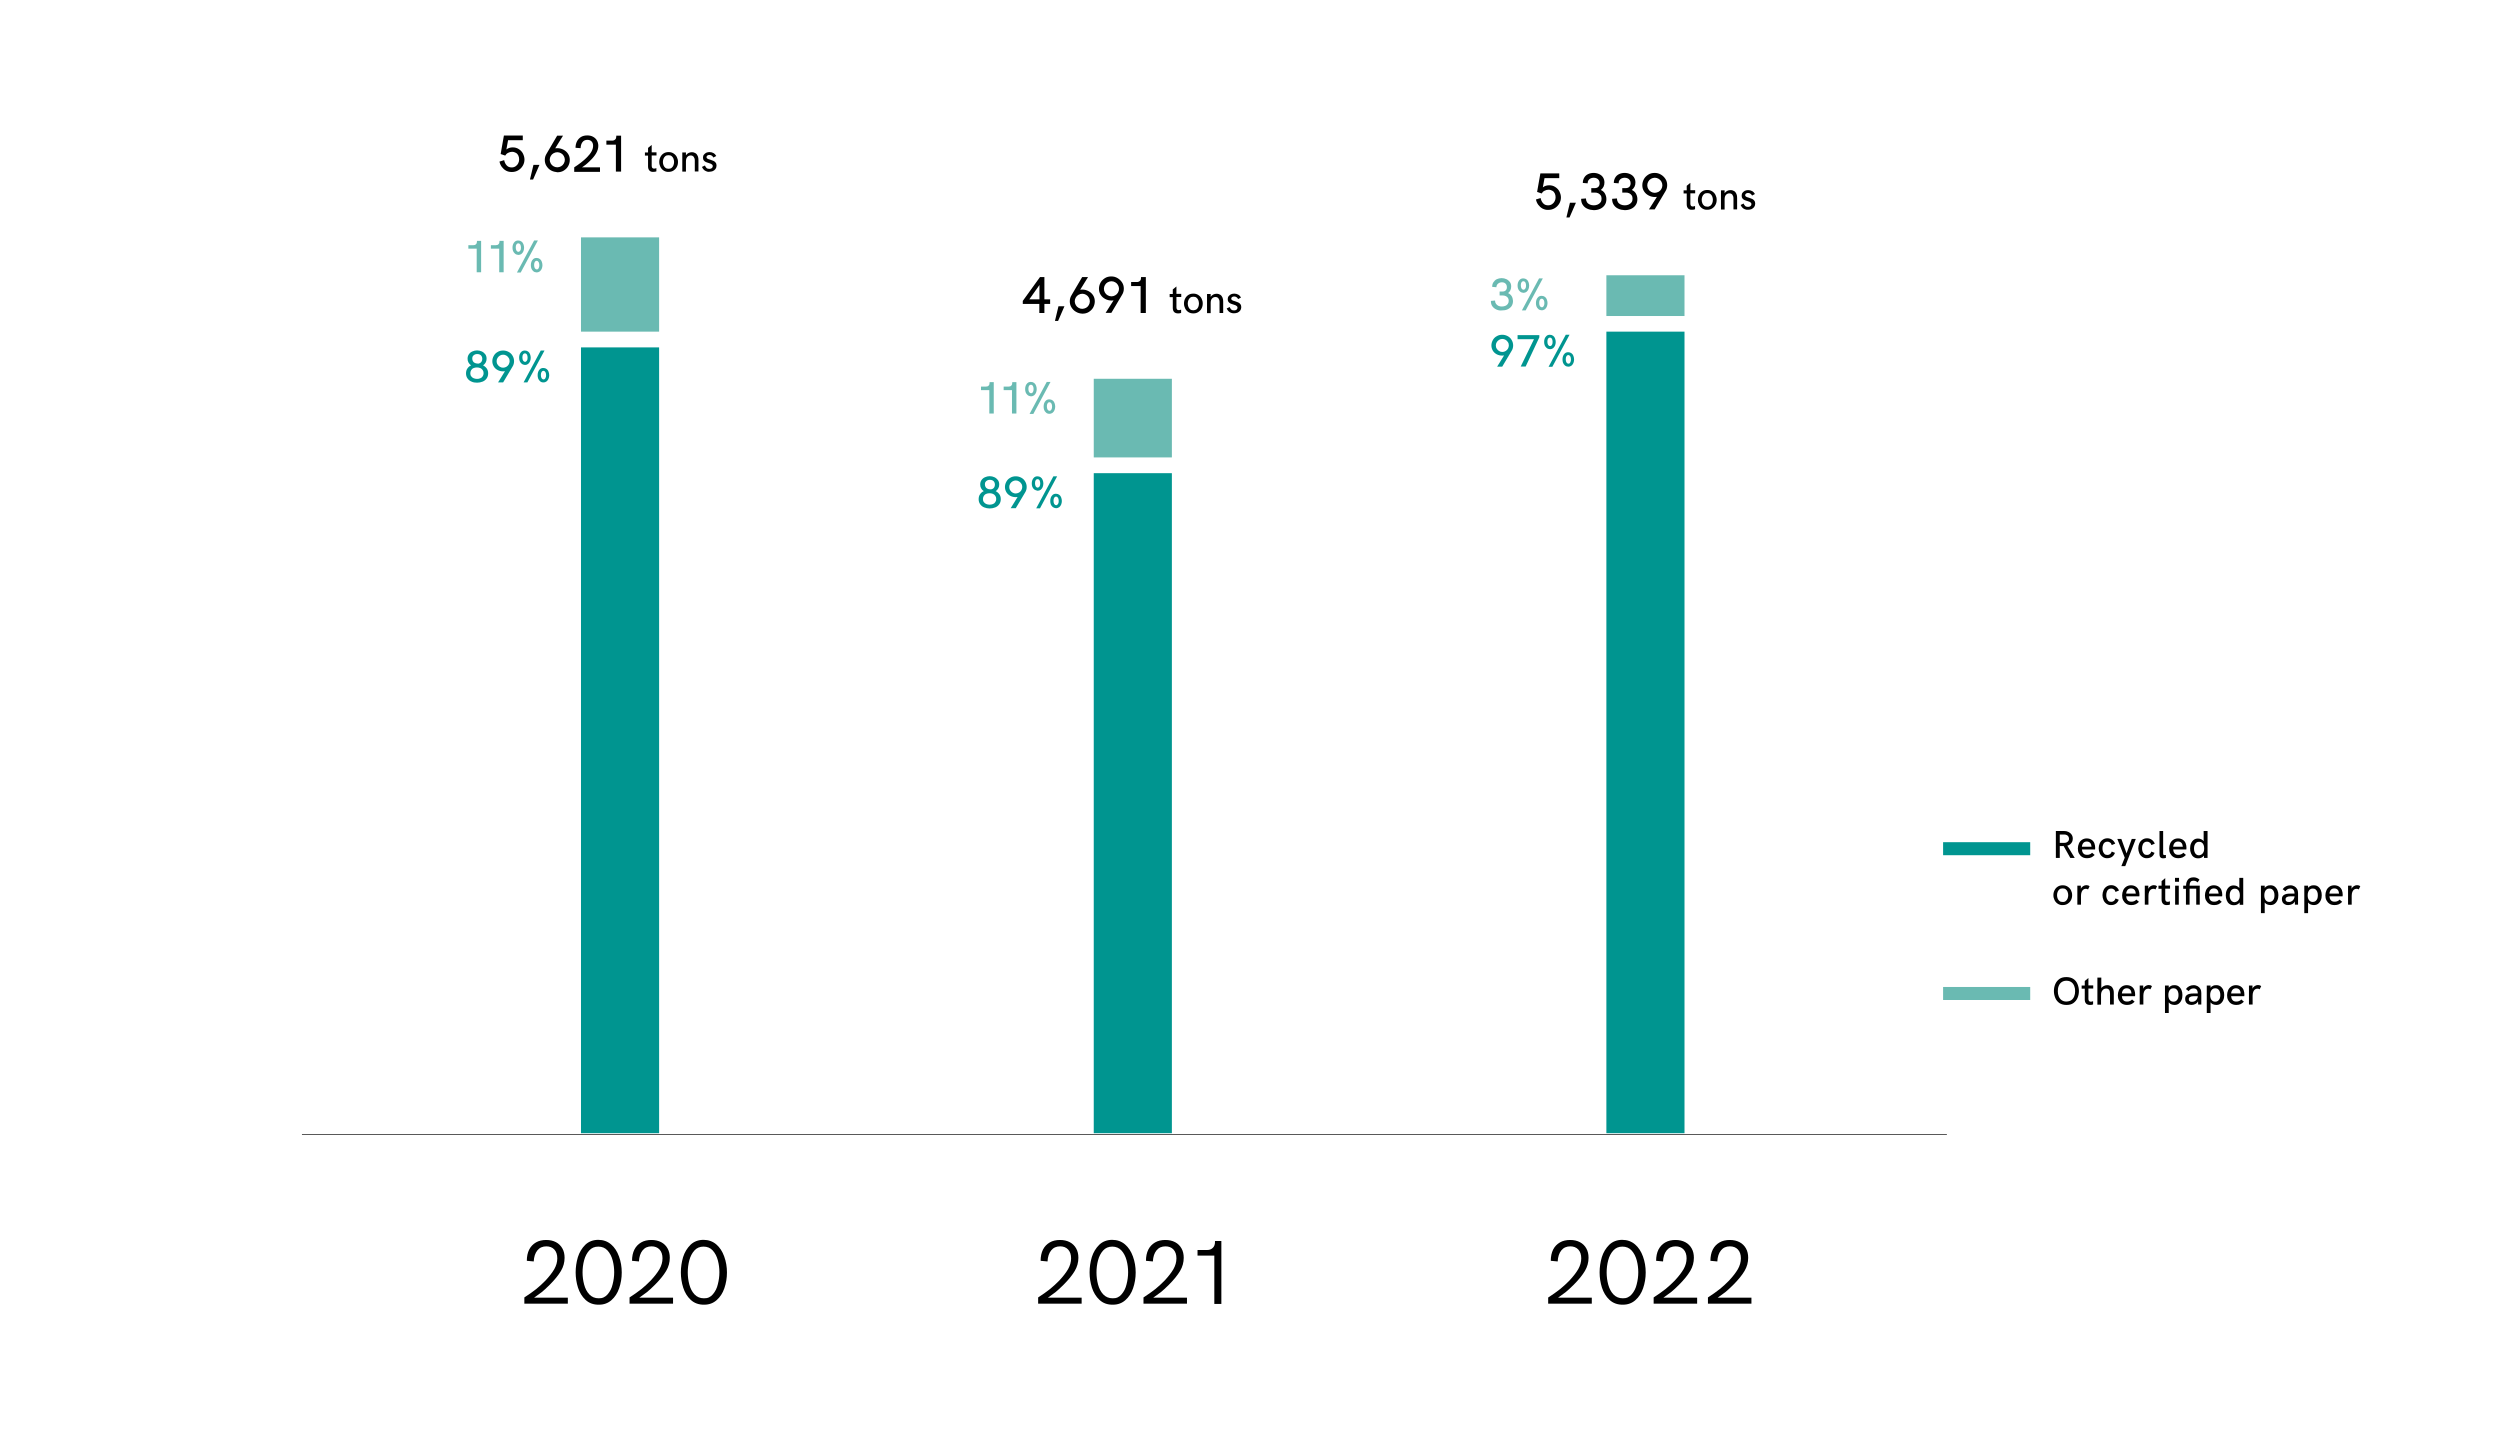 <?xml version="1.0" encoding="utf-8"?>
<!-- Generator: Adobe Illustrator 27.2.0, SVG Export Plug-In . SVG Version: 6.00 Build 0)  -->
<svg version="1.1" id="Livello_1" xmlns="http://www.w3.org/2000/svg" xmlns:xlink="http://www.w3.org/1999/xlink" x="0px" y="0px"
	 viewBox="0 0 1920 1100" style="enable-background:new 0 0 1920 1100;" xml:space="preserve">
<style type="text/css">
	.st0{fill:none;stroke:#000000;stroke-width:0.5;}
	.st1{fill:none;stroke:#009590;stroke-width:10;}
	.st2{fill:none;stroke:#6ABAB2;stroke-width:10;stroke-miterlimit:10;}
	.st3{fill:#009590;}
	.st4{fill:#6ABAB2;}
	.st5{fill:none;stroke:#009590;stroke-width:60;stroke-miterlimit:10;}
	.st6{fill:none;stroke:#6ABAB2;stroke-width:60;stroke-miterlimit:10;}
</style>
<line class="st0" x1="231.9" y1="871.4" x2="1495.2" y2="871.4"/>
<g>
	<path class="st3" d="M362.2,293.1c-1.3-0.5-2.3-1.3-3.1-2.4c-0.8-1.1-1.2-2.4-1.2-3.9c0-1.4,0.3-2.7,1-3.7c0.7-1.1,1.6-1.9,2.9-2.5
		c-0.9-0.6-1.5-1.3-2-2.2c-0.5-0.9-0.7-1.8-0.7-2.9c0-1.3,0.3-2.4,1-3.4c0.7-1,1.5-1.7,2.7-2.2c1.1-0.5,2.3-0.8,3.6-0.8
		c1.3,0,2.5,0.3,3.6,0.8c1.1,0.5,2,1.3,2.7,2.2c0.7,1,1,2.1,1,3.4c0,1.1-0.2,2-0.7,2.9c-0.5,0.9-1.1,1.6-2,2.2
		c1.2,0.6,2.2,1.5,2.9,2.5c0.7,1.1,1,2.3,1,3.7c0,1.5-0.4,2.8-1.2,3.9c-0.8,1.1-1.8,1.9-3.1,2.4c-1.3,0.5-2.7,0.8-4.2,0.8
		C364.9,293.9,363.4,293.7,362.2,293.1z M368.9,290.5c0.8-0.3,1.4-0.8,1.8-1.5c0.5-0.7,0.7-1.5,0.7-2.4c0-0.9-0.2-1.7-0.7-2.4
		c-0.5-0.7-1.1-1.2-1.8-1.5c-0.8-0.3-1.6-0.5-2.6-0.5c-1,0-1.8,0.2-2.6,0.5c-0.8,0.3-1.4,0.9-1.8,1.5c-0.4,0.7-0.7,1.5-0.7,2.4
		c0,1,0.2,1.8,0.7,2.4c0.5,0.7,1.1,1.2,1.9,1.5c0.8,0.3,1.6,0.5,2.5,0.5S368.1,290.9,368.9,290.5z M368.5,278.9
		c0.6-0.3,1.1-0.7,1.4-1.3c0.3-0.6,0.5-1.2,0.5-2c0-0.8-0.2-1.4-0.5-2c-0.3-0.6-0.8-1-1.4-1.3c-0.6-0.3-1.3-0.4-2-0.4
		c-0.7,0-1.3,0.1-1.9,0.4c-0.6,0.3-1.1,0.7-1.4,1.2c-0.4,0.5-0.5,1.2-0.5,1.9c0,0.8,0.2,1.4,0.5,2c0.3,0.6,0.8,1,1.4,1.3
		c0.6,0.3,1.3,0.5,2.1,0.5C367.2,279.4,367.9,279.2,368.5,278.9z"/>
	<path class="st3" d="M387.8,285.1c-0.5,0.1-1,0.1-1.4,0.1c-1.5,0-2.9-0.3-4.2-1c-1.3-0.7-2.3-1.6-3-2.8c-0.7-1.2-1.1-2.5-1.1-4
		c0-1.5,0.4-2.8,1.1-4.1c0.7-1.3,1.7-2.3,3-3c1.3-0.8,2.7-1.1,4.3-1.1c1.5,0,2.9,0.4,4.2,1.1c1.3,0.7,2.3,1.7,3,3
		c0.7,1.2,1.1,2.6,1.1,4.1c0,1.5-0.4,3-1.2,4.2l-7.2,12.1h-3.9L387.8,285.1z M388.9,281.7c0.8-0.5,1.4-1.1,1.8-1.8
		c0.4-0.8,0.7-1.6,0.7-2.5c0-0.9-0.2-1.8-0.7-2.5c-0.5-0.8-1.1-1.4-1.8-1.8c-0.8-0.5-1.6-0.7-2.5-0.7c-0.9,0-1.7,0.2-2.5,0.7
		c-0.8,0.5-1.4,1.1-1.8,1.8c-0.5,0.8-0.7,1.6-0.7,2.5c0,0.9,0.2,1.8,0.7,2.5c0.5,0.8,1.1,1.4,1.8,1.8c0.8,0.5,1.6,0.7,2.5,0.7
		C387.3,282.4,388.2,282.1,388.9,281.7z"/>
	<path class="st3" d="M400.6,279.3c-0.7-0.6-1.2-1.3-1.5-2.1c-0.3-0.8-0.4-1.7-0.4-2.5c0-0.8,0.1-1.7,0.4-2.5
		c0.3-0.8,0.8-1.6,1.4-2.1c0.7-0.6,1.5-0.9,2.6-0.9c1,0,1.8,0.3,2.5,0.8c0.7,0.5,1.2,1.2,1.5,2.1c0.3,0.8,0.5,1.7,0.5,2.7
		c0,0.9-0.2,1.8-0.5,2.6c-0.3,0.8-0.8,1.5-1.5,2.1c-0.7,0.5-1.5,0.8-2.4,0.8C402.2,280.2,401.3,279.9,400.6,279.3z M404.7,276.9
		c0.4-0.6,0.5-1.4,0.5-2.3c0-0.9-0.2-1.6-0.5-2.3c-0.4-0.6-0.9-0.9-1.5-0.9c-0.7,0-1.2,0.3-1.5,0.9c-0.4,0.6-0.5,1.4-0.5,2.3
		s0.2,1.7,0.5,2.3c0.4,0.6,0.9,1,1.6,1C403.9,277.9,404.3,277.5,404.7,276.9z M415.3,269.2h2.9L405,293.7h-2.9L415.3,269.2z
		 M414.8,292.8c-0.7-0.6-1.2-1.3-1.5-2.1c-0.3-0.8-0.4-1.7-0.4-2.5c0-0.9,0.1-1.7,0.4-2.6c0.3-0.8,0.8-1.6,1.4-2.1
		c0.7-0.6,1.5-0.9,2.6-0.9c1,0,1.8,0.3,2.5,0.8s1.2,1.2,1.5,2.1c0.3,0.9,0.5,1.7,0.5,2.7c0,0.9-0.2,1.8-0.5,2.6
		c-0.3,0.8-0.8,1.5-1.5,2.1c-0.7,0.5-1.5,0.8-2.5,0.8C416.3,293.7,415.4,293.4,414.8,292.8z M418.9,290.4c0.4-0.7,0.5-1.4,0.5-2.3
		c0-0.9-0.2-1.7-0.5-2.3c-0.4-0.6-0.9-1-1.5-1c-0.6,0-1.2,0.3-1.5,1c-0.4,0.6-0.5,1.4-0.5,2.3c0,0.9,0.2,1.7,0.5,2.3
		c0.4,0.6,0.9,1,1.6,1C418,291.4,418.5,291.1,418.9,290.4z"/>
</g>
<g>
	<path class="st3" d="M755.9,389.7c-1.3-0.5-2.3-1.3-3.1-2.4c-0.8-1.1-1.2-2.4-1.2-3.9c0-1.4,0.3-2.7,1-3.7c0.7-1.1,1.6-1.9,2.9-2.5
		c-0.9-0.6-1.5-1.3-2-2.2c-0.5-0.9-0.7-1.8-0.7-2.9c0-1.3,0.3-2.4,1-3.4c0.7-1,1.5-1.7,2.7-2.2c1.1-0.5,2.3-0.8,3.6-0.8
		c1.3,0,2.5,0.3,3.6,0.8c1.1,0.5,2,1.3,2.7,2.2c0.7,1,1,2.1,1,3.4c0,1.1-0.2,2-0.7,2.9c-0.5,0.9-1.1,1.6-2,2.2
		c1.2,0.6,2.2,1.5,2.9,2.5c0.7,1.1,1,2.3,1,3.7c0,1.5-0.4,2.8-1.2,3.9c-0.8,1.1-1.8,1.9-3.1,2.4c-1.3,0.5-2.7,0.8-4.2,0.8
		C758.6,390.5,757.2,390.2,755.9,389.7z M762.6,387.1c0.8-0.3,1.4-0.8,1.8-1.5c0.5-0.7,0.7-1.5,0.7-2.4c0-0.9-0.2-1.7-0.7-2.4
		c-0.5-0.7-1.1-1.2-1.8-1.5c-0.8-0.3-1.6-0.5-2.6-0.5c-1,0-1.8,0.2-2.6,0.5c-0.8,0.3-1.4,0.9-1.8,1.5c-0.4,0.7-0.7,1.5-0.7,2.4
		c0,1,0.2,1.8,0.7,2.4c0.5,0.7,1.1,1.2,1.9,1.5c0.8,0.3,1.6,0.5,2.5,0.5S761.9,387.4,762.6,387.1z M762.2,375.5
		c0.6-0.3,1.1-0.7,1.4-1.3c0.3-0.6,0.5-1.2,0.5-2c0-0.8-0.2-1.4-0.5-2c-0.3-0.6-0.8-1-1.4-1.3c-0.6-0.3-1.3-0.4-2-0.4
		c-0.7,0-1.3,0.1-1.9,0.4c-0.6,0.3-1.1,0.7-1.4,1.2c-0.4,0.5-0.5,1.2-0.5,1.9c0,0.8,0.2,1.4,0.5,2c0.3,0.6,0.8,1,1.4,1.3
		c0.6,0.3,1.3,0.5,2.1,0.5C760.9,375.9,761.6,375.8,762.2,375.5z"/>
	<path class="st3" d="M781.5,381.7c-0.5,0.1-1,0.1-1.4,0.1c-1.5,0-2.9-0.3-4.2-1c-1.3-0.7-2.3-1.6-3-2.8c-0.7-1.2-1.1-2.5-1.1-4
		c0-1.5,0.4-2.8,1.1-4.1c0.7-1.3,1.7-2.3,3-3c1.3-0.8,2.7-1.1,4.3-1.1c1.5,0,2.9,0.4,4.2,1.1c1.3,0.7,2.3,1.7,3,3
		c0.7,1.2,1.1,2.6,1.1,4.1c0,1.5-0.4,3-1.2,4.2l-7.2,12.1h-3.9L781.5,381.7z M782.6,378.3c0.8-0.5,1.4-1.1,1.8-1.8
		c0.4-0.8,0.7-1.6,0.7-2.5c0-0.9-0.2-1.8-0.7-2.5c-0.5-0.8-1.1-1.4-1.8-1.8c-0.8-0.5-1.6-0.7-2.5-0.7c-0.9,0-1.7,0.2-2.5,0.7
		c-0.8,0.5-1.4,1.1-1.8,1.8c-0.5,0.8-0.7,1.6-0.7,2.5c0,0.9,0.2,1.8,0.7,2.5c0.5,0.8,1.1,1.4,1.8,1.8c0.8,0.5,1.6,0.7,2.5,0.7
		C781,378.9,781.9,378.7,782.6,378.3z"/>
	<path class="st3" d="M794.3,375.9c-0.7-0.6-1.2-1.3-1.5-2.1c-0.3-0.8-0.4-1.7-0.4-2.5c0-0.8,0.1-1.7,0.4-2.5
		c0.3-0.8,0.8-1.6,1.4-2.1c0.7-0.6,1.5-0.9,2.6-0.9c1,0,1.8,0.3,2.5,0.8c0.7,0.5,1.2,1.2,1.5,2.1c0.3,0.8,0.5,1.7,0.5,2.7
		c0,0.9-0.2,1.8-0.5,2.6c-0.3,0.8-0.8,1.5-1.5,2.1c-0.7,0.5-1.5,0.8-2.4,0.8C795.9,376.7,795,376.4,794.3,375.9z M798.4,373.5
		c0.4-0.6,0.5-1.4,0.5-2.3c0-0.9-0.2-1.6-0.5-2.3c-0.4-0.6-0.9-0.9-1.5-0.9c-0.7,0-1.2,0.3-1.5,0.9c-0.4,0.6-0.5,1.4-0.5,2.3
		s0.2,1.7,0.5,2.3c0.4,0.6,0.9,1,1.6,1C797.6,374.4,798.1,374.1,798.4,373.5z M809,365.8h2.9l-13.2,24.6h-2.9L809,365.8z
		 M808.5,389.4c-0.7-0.6-1.2-1.3-1.5-2.1c-0.3-0.8-0.4-1.7-0.4-2.5c0-0.9,0.1-1.7,0.4-2.6c0.3-0.8,0.8-1.6,1.4-2.1
		c0.7-0.6,1.5-0.9,2.6-0.9c1,0,1.8,0.3,2.5,0.8s1.2,1.2,1.5,2.1c0.3,0.9,0.5,1.7,0.5,2.7c0,0.9-0.2,1.8-0.5,2.6
		c-0.3,0.8-0.8,1.5-1.5,2.1c-0.7,0.5-1.5,0.8-2.5,0.8C810,390.2,809.2,389.9,808.5,389.4z M812.6,387c0.4-0.7,0.5-1.4,0.5-2.3
		c0-0.9-0.2-1.7-0.5-2.3c-0.4-0.6-0.9-1-1.5-1c-0.6,0-1.2,0.3-1.5,1c-0.4,0.6-0.5,1.4-0.5,2.3c0,0.9,0.2,1.7,0.5,2.3
		c0.4,0.6,0.9,1,1.6,1C811.7,388,812.2,387.6,812.6,387z"/>
</g>
<g>
	<path class="st3" d="M1155.1,273c-0.5,0.1-1,0.1-1.4,0.1c-1.5,0-2.9-0.3-4.2-1c-1.3-0.7-2.3-1.6-3-2.8c-0.7-1.2-1.1-2.5-1.1-4
		c0-1.5,0.4-2.8,1.1-4.1c0.7-1.3,1.7-2.3,3-3c1.3-0.8,2.7-1.1,4.3-1.1c1.5,0,2.9,0.4,4.2,1.1c1.3,0.7,2.3,1.7,3,3
		c0.7,1.2,1.1,2.6,1.1,4.1c0,1.5-0.4,3-1.2,4.2l-7.2,12.1h-3.9L1155.1,273z M1156.3,269.6c0.8-0.5,1.4-1.1,1.8-1.8
		c0.4-0.8,0.7-1.6,0.7-2.5c0-0.9-0.2-1.8-0.7-2.5c-0.5-0.8-1.1-1.4-1.8-1.8c-0.8-0.5-1.6-0.7-2.5-0.7c-0.9,0-1.7,0.2-2.5,0.7
		c-0.8,0.5-1.4,1.1-1.8,1.8c-0.5,0.8-0.7,1.6-0.7,2.5c0,0.9,0.2,1.8,0.7,2.5c0.5,0.8,1.1,1.4,1.8,1.8c0.8,0.5,1.6,0.7,2.5,0.7
		C1154.7,270.3,1155.5,270.1,1156.3,269.6z"/>
	<path class="st3" d="M1178.1,260.5h-12.6v-3.1h16.7v1.7l-10.5,22.4h-3.8L1178.1,260.5z"/>
	<path class="st3" d="M1187.8,267.2c-0.7-0.6-1.2-1.3-1.5-2.1c-0.3-0.8-0.4-1.7-0.4-2.5c0-0.8,0.1-1.7,0.4-2.5
		c0.3-0.8,0.8-1.6,1.4-2.1c0.7-0.6,1.5-0.9,2.6-0.9c1,0,1.8,0.3,2.5,0.8c0.7,0.5,1.2,1.2,1.5,2.1c0.3,0.8,0.5,1.7,0.5,2.7
		c0,0.9-0.2,1.8-0.5,2.6c-0.3,0.8-0.8,1.5-1.5,2.1c-0.7,0.5-1.5,0.8-2.4,0.8C1189.3,268.1,1188.5,267.8,1187.8,267.2z M1191.9,264.8
		c0.4-0.6,0.5-1.4,0.5-2.3c0-0.9-0.2-1.6-0.5-2.3c-0.4-0.6-0.9-0.9-1.5-0.9c-0.7,0-1.2,0.3-1.5,0.9c-0.4,0.6-0.5,1.4-0.5,2.3
		s0.2,1.7,0.5,2.3c0.4,0.6,0.9,1,1.6,1C1191,265.8,1191.5,265.5,1191.9,264.8z M1202.5,257.1h2.9l-13.2,24.6h-2.9L1202.5,257.1z
		 M1201.9,280.7c-0.7-0.6-1.2-1.3-1.5-2.1c-0.3-0.8-0.4-1.7-0.4-2.5c0-0.9,0.1-1.7,0.4-2.6c0.3-0.8,0.8-1.6,1.4-2.1
		c0.7-0.6,1.5-0.9,2.6-0.9c1,0,1.8,0.3,2.5,0.8s1.2,1.2,1.5,2.1c0.3,0.9,0.5,1.7,0.5,2.7c0,0.9-0.2,1.8-0.5,2.6
		c-0.3,0.8-0.8,1.5-1.5,2.1c-0.7,0.5-1.5,0.8-2.5,0.8C1203.5,281.6,1202.6,281.3,1201.9,280.7z M1206,278.3c0.4-0.7,0.5-1.4,0.5-2.3
		c0-0.9-0.2-1.7-0.5-2.3c-0.4-0.6-0.9-1-1.5-1c-0.6,0-1.2,0.3-1.5,1c-0.4,0.6-0.5,1.4-0.5,2.3c0,0.9,0.2,1.7,0.5,2.3
		c0.4,0.6,0.9,1,1.6,1C1205.2,279.3,1205.7,279,1206,278.3z"/>
</g>
<g>
	<path class="st4" d="M366.1,191h-6.4v-2.7h3.8c0.9,0,1.6-0.2,2.1-0.8c0.5-0.5,0.7-1.2,0.7-2V185h3.2v24.1h-3.4V191z"/>
	<path class="st4" d="M383.5,191H377v-2.7h3.8c0.9,0,1.6-0.2,2.1-0.8c0.5-0.5,0.7-1.2,0.7-2V185h3.2v24.1h-3.4V191z"/>
	<path class="st4" d="M395.5,194.8c-0.7-0.6-1.2-1.3-1.5-2.1c-0.3-0.8-0.4-1.7-0.4-2.5c0-0.8,0.1-1.7,0.4-2.5
		c0.3-0.8,0.8-1.6,1.4-2.1c0.7-0.6,1.5-0.9,2.6-0.9c1,0,1.8,0.3,2.5,0.8c0.7,0.5,1.2,1.2,1.5,2.1c0.3,0.8,0.5,1.7,0.5,2.7
		c0,0.9-0.2,1.8-0.5,2.6c-0.3,0.8-0.8,1.5-1.5,2.1c-0.7,0.5-1.5,0.8-2.4,0.8C397.1,195.7,396.2,195.4,395.5,194.8z M399.6,192.4
		c0.4-0.6,0.5-1.4,0.5-2.3c0-0.9-0.2-1.6-0.5-2.3c-0.4-0.6-0.9-0.9-1.5-0.9c-0.7,0-1.2,0.3-1.5,0.9c-0.4,0.6-0.5,1.4-0.5,2.3
		s0.2,1.7,0.5,2.3c0.4,0.6,0.9,1,1.6,1C398.7,193.4,399.2,193,399.6,192.4z M410.2,184.7h2.9l-13.2,24.6H397L410.2,184.7z
		 M409.6,208.3c-0.7-0.6-1.2-1.3-1.5-2.1c-0.3-0.8-0.4-1.7-0.4-2.5c0-0.9,0.1-1.7,0.4-2.6c0.3-0.8,0.8-1.6,1.4-2.1
		c0.7-0.6,1.5-0.9,2.6-0.9c1,0,1.8,0.3,2.5,0.8s1.2,1.2,1.5,2.1c0.3,0.9,0.5,1.7,0.5,2.7c0,0.9-0.2,1.8-0.5,2.6
		c-0.3,0.8-0.8,1.5-1.5,2.1c-0.7,0.5-1.5,0.8-2.5,0.8C411.2,209.2,410.3,208.9,409.6,208.3z M413.7,205.9c0.4-0.7,0.5-1.4,0.5-2.3
		c0-0.9-0.2-1.7-0.5-2.3c-0.4-0.6-0.9-1-1.5-1c-0.6,0-1.2,0.3-1.5,1c-0.4,0.6-0.5,1.4-0.5,2.3c0,0.9,0.2,1.7,0.5,2.3
		c0.4,0.6,0.9,1,1.6,1C412.9,206.9,413.4,206.6,413.7,205.9z"/>
</g>
<g>
	<path class="st4" d="M759.8,299.6h-6.4v-2.7h3.8c0.9,0,1.6-0.2,2.1-0.8c0.5-0.5,0.7-1.2,0.7-2v-0.6h3.2v24.1h-3.4V299.6z"/>
	<path class="st4" d="M777.2,299.6h-6.4v-2.7h3.8c0.9,0,1.6-0.2,2.1-0.8c0.5-0.5,0.7-1.2,0.7-2v-0.6h3.2v24.1h-3.4V299.6z"/>
	<path class="st4" d="M789.2,303.4c-0.7-0.6-1.2-1.3-1.5-2.1c-0.3-0.8-0.4-1.7-0.4-2.5c0-0.8,0.1-1.7,0.4-2.5
		c0.3-0.8,0.8-1.6,1.4-2.1c0.7-0.6,1.5-0.9,2.6-0.9c1,0,1.8,0.3,2.5,0.8c0.7,0.5,1.2,1.2,1.5,2.1c0.3,0.8,0.5,1.7,0.5,2.7
		c0,0.9-0.2,1.8-0.5,2.6c-0.3,0.8-0.8,1.5-1.5,2.1c-0.7,0.5-1.5,0.8-2.4,0.8C790.8,304.3,789.9,304,789.2,303.4z M793.3,301
		c0.4-0.6,0.5-1.4,0.5-2.3c0-0.9-0.2-1.6-0.5-2.3c-0.4-0.6-0.9-0.9-1.5-0.9c-0.7,0-1.2,0.3-1.5,0.9c-0.4,0.6-0.5,1.4-0.5,2.3
		s0.2,1.7,0.5,2.3c0.4,0.6,0.9,1,1.6,1C792.5,302,793,301.7,793.3,301z M803.9,293.3h2.9l-13.2,24.6h-2.9L803.9,293.3z M803.4,316.9
		c-0.7-0.6-1.2-1.3-1.5-2.1c-0.3-0.8-0.4-1.7-0.4-2.5c0-0.9,0.1-1.7,0.4-2.6c0.3-0.8,0.8-1.6,1.4-2.1c0.7-0.6,1.5-0.9,2.6-0.9
		c1,0,1.8,0.3,2.5,0.8s1.2,1.2,1.5,2.1c0.3,0.9,0.5,1.7,0.5,2.7c0,0.9-0.2,1.8-0.5,2.6c-0.3,0.8-0.8,1.5-1.5,2.1
		c-0.7,0.5-1.5,0.8-2.5,0.8C804.9,317.8,804,317.5,803.4,316.9z M807.5,314.5c0.4-0.7,0.5-1.4,0.5-2.3c0-0.9-0.2-1.7-0.5-2.3
		c-0.4-0.6-0.9-1-1.5-1c-0.6,0-1.2,0.3-1.5,1c-0.4,0.6-0.5,1.4-0.5,2.3c0,0.9,0.2,1.7,0.5,2.3c0.4,0.6,0.9,1,1.6,1
		C806.6,315.5,807.1,315.2,807.5,314.5z"/>
</g>
<g>
	<path class="st4" d="M1149.2,237.7c-1.3-0.6-2.3-1.4-3.1-2.5c-0.8-1.1-1.1-2.5-1.1-4.1l3.2-0.3c0,1,0.2,1.8,0.7,2.5
		c0.5,0.7,1.1,1.2,1.9,1.6c0.8,0.4,1.7,0.5,2.7,0.5c0.9,0,1.8-0.2,2.6-0.5c0.8-0.3,1.4-0.8,1.9-1.5c0.5-0.7,0.7-1.5,0.7-2.4
		c0-0.9-0.2-1.6-0.6-2.2c-0.4-0.6-1-1.1-1.7-1.4c-0.7-0.3-1.5-0.5-2.5-0.5h-2.2v-3h2.2c1.1,0,1.9-0.3,2.5-0.9
		c0.6-0.6,0.9-1.4,0.9-2.5c0-0.8-0.2-1.4-0.5-2c-0.4-0.6-0.8-1-1.4-1.3c-0.6-0.3-1.3-0.4-2-0.4c-0.8,0-1.5,0.2-2.1,0.5
		c-0.6,0.3-1.1,0.8-1.5,1.3c-0.4,0.6-0.5,1.3-0.6,2l-3.2-0.3c0-1.4,0.3-2.6,1-3.6c0.7-1,1.5-1.8,2.6-2.3c1.1-0.5,2.3-0.8,3.7-0.8
		c1.3,0,2.5,0.3,3.6,0.8c1.1,0.5,2,1.3,2.7,2.2c0.7,1,1,2.1,1,3.4c0,1-0.2,2-0.6,2.9c-0.4,0.9-1,1.6-1.8,2.2
		c1.2,0.5,2.2,1.4,2.8,2.4s0.9,2.3,1,3.6c0,1.6-0.4,2.9-1.1,4c-0.8,1.1-1.8,1.9-3.1,2.5c-1.3,0.6-2.7,0.8-4.3,0.8
		C1151.9,238.6,1150.5,238.3,1149.2,237.7z"/>
	<path class="st4" d="M1167.4,223.9c-0.7-0.6-1.2-1.3-1.5-2.1c-0.3-0.8-0.4-1.7-0.4-2.5c0-0.8,0.1-1.7,0.4-2.5
		c0.3-0.8,0.8-1.6,1.4-2.1c0.7-0.6,1.5-0.9,2.6-0.9c1,0,1.8,0.3,2.5,0.8c0.7,0.5,1.2,1.2,1.5,2.1c0.3,0.8,0.5,1.7,0.5,2.7
		c0,0.9-0.2,1.8-0.5,2.6c-0.3,0.8-0.8,1.5-1.5,2.1c-0.7,0.5-1.5,0.8-2.4,0.8C1168.9,224.8,1168.1,224.5,1167.4,223.9z M1171.5,221.5
		c0.4-0.6,0.5-1.4,0.5-2.3c0-0.9-0.2-1.6-0.5-2.3c-0.4-0.6-0.9-0.9-1.5-0.9c-0.7,0-1.2,0.3-1.5,0.9c-0.4,0.6-0.5,1.4-0.5,2.3
		s0.2,1.7,0.5,2.3c0.4,0.6,0.9,1,1.6,1C1170.6,222.5,1171.1,222.2,1171.5,221.5z M1182,213.8h2.9l-13.2,24.6h-2.9L1182,213.8z
		 M1181.5,237.4c-0.7-0.6-1.2-1.3-1.5-2.1c-0.3-0.8-0.4-1.7-0.4-2.5c0-0.9,0.1-1.7,0.4-2.6c0.3-0.8,0.8-1.6,1.4-2.1
		c0.7-0.6,1.5-0.9,2.6-0.9c1,0,1.8,0.3,2.5,0.8s1.2,1.2,1.5,2.1c0.3,0.9,0.5,1.7,0.5,2.7c0,0.9-0.2,1.8-0.5,2.6
		c-0.3,0.8-0.8,1.5-1.5,2.1c-0.7,0.5-1.5,0.8-2.5,0.8C1183.1,238.3,1182.2,238,1181.5,237.4z M1185.6,235c0.4-0.7,0.5-1.4,0.5-2.3
		c0-0.9-0.2-1.7-0.5-2.3c-0.4-0.6-0.9-1-1.5-1c-0.6,0-1.2,0.3-1.5,1c-0.4,0.6-0.5,1.4-0.5,2.3c0,0.9,0.2,1.7,0.5,2.3
		c0.4,0.6,0.9,1,1.6,1C1184.8,236,1185.2,235.7,1185.6,235z"/>
</g>
<g>
	<path d="M388.7,131.1c-1.3-0.7-2.4-1.7-3.3-2.9s-1.5-2.6-1.8-4.1l3.6-1.1c0.3,1.6,0.9,2.9,1.9,4s2.2,1.6,3.9,1.6
		c1.1,0,2.1-0.3,3-0.9s1.5-1.3,2-2.3s0.7-1.9,0.7-3s-0.2-2-0.6-2.9s-1-1.6-1.9-2.1s-1.8-0.8-3-0.8c-1,0-2,0.3-3,0.8
		s-1.7,1.2-2.2,2.1l-3.5-1.2l2.5-14.2h14.5v3.6h-11.3l-1.3,7.1c1.4-1.1,3-1.6,4.9-1.6c1.7,0,3.2,0.4,4.6,1.3s2.5,2,3.2,3.4
		s1.2,3,1.2,4.6c0,1.7-0.4,3.3-1.3,4.8s-2,2.6-3.5,3.5s-3.1,1.3-4.9,1.3C391.5,132.1,390,131.8,388.7,131.1z"/>
	<path d="M409.7,126.6h4.6l-4.9,11.3H407L409.7,126.6z"/>
	<path d="M423.2,130.9c-1.5-0.8-2.6-2-3.5-3.4s-1.3-3-1.3-4.7c0-1.8,0.5-3.4,1.4-4.8l8.1-13.8h4.5l-6,9.7c0.6-0.1,1.1-0.1,1.6-0.1
		c1.7,0,3.3,0.4,4.8,1.2s2.6,1.8,3.5,3.2s1.3,2.9,1.3,4.6c0,1.7-0.4,3.2-1.2,4.7s-2,2.6-3.4,3.5s-3.1,1.3-4.9,1.3
		C426.3,132.1,424.7,131.7,423.2,130.9z M430.9,127.7c0.9-0.5,1.6-1.2,2.1-2.1s0.8-1.8,0.8-2.9c0-1-0.3-2-0.8-2.9s-1.2-1.6-2.1-2.1
		s-1.8-0.8-2.9-0.8c-1,0-2,0.3-2.9,0.8s-1.6,1.2-2.1,2.1s-0.8,1.8-0.8,2.9c0,1,0.3,2,0.8,2.9s1.2,1.6,2.1,2.1s1.8,0.8,2.9,0.8
		C429.1,128.5,430,128.2,430.9,127.7z"/>
	<path d="M441,128.5c1.6-1,3.3-2.2,5-3.5s3.3-2.7,4.7-4.1c1.6-1.6,2.8-3.1,3.6-4.6s1.2-2.9,1.2-4.3c0-1.4-0.4-2.6-1.2-3.4
		s-1.8-1.2-3.2-1.2c-1.7,0-2.9,0.6-3.8,1.8s-1.3,2.7-1.4,4.6l-3.9-0.3c0-1.8,0.4-3.5,1.1-4.9s1.8-2.6,3.1-3.4s3-1.2,4.8-1.2
		c1.7,0,3.1,0.3,4.4,1s2.3,1.6,3,2.8s1.1,2.6,1.1,4.2c0,2-0.6,3.9-1.7,5.8s-2.7,3.8-4.8,5.8c-1.2,1.2-2.3,2.2-3.2,2.9
		s-1.9,1.4-2.8,2h13.8v3.5H441V128.5z"/>
	<path d="M473,111.1h-7.3V108h4.4c1,0,1.8-0.3,2.4-0.9s0.8-1.3,0.8-2.3v-0.6h3.7v27.6H473V111.1z"/>
	<path d="M498.7,130.9c-0.7-0.8-1-1.8-1-3.1v-8.3h-2.4v-2.4h2.4v-3.5l2.8-2.3v5.7h3.7v2.4h-3.7v8c0,0.7,0.2,1.3,0.5,1.6
		s0.7,0.5,1.3,0.5c0.3,0,0.6,0,0.9-0.1c0.3-0.1,0.6-0.2,0.9-0.3v2.5c-0.2,0.1-0.6,0.2-1,0.3c-0.4,0.1-0.9,0.1-1.3,0.1
		C500.4,132.1,499.4,131.7,498.7,130.9z"/>
	<path d="M509.7,131c-1.1-0.7-1.9-1.6-2.5-2.8c-0.6-1.2-0.9-2.4-0.9-3.8s0.3-2.7,0.9-3.8c0.6-1.2,1.4-2.1,2.5-2.8
		c1.1-0.7,2.3-1,3.8-1c1.4,0,2.6,0.3,3.7,1c1.1,0.7,2,1.6,2.6,2.8c0.6,1.2,0.9,2.4,0.9,3.8c0,1.4-0.3,2.7-0.9,3.8
		c-0.6,1.2-1.5,2.1-2.6,2.8c-1.1,0.7-2.3,1-3.7,1C512,132.1,510.8,131.7,509.7,131z M515.8,128.9c0.6-0.5,1.1-1.1,1.4-1.9
		c0.3-0.8,0.5-1.7,0.5-2.6s-0.2-1.8-0.5-2.6c-0.3-0.8-0.8-1.4-1.4-1.9c-0.6-0.5-1.4-0.7-2.4-0.7s-1.8,0.2-2.4,0.7
		c-0.6,0.5-1.1,1.1-1.4,1.9c-0.3,0.8-0.5,1.6-0.5,2.6s0.2,1.8,0.5,2.6c0.3,0.8,0.8,1.4,1.4,1.9c0.6,0.5,1.4,0.7,2.4,0.7
		C514.4,129.6,515.2,129.4,515.8,128.9z"/>
	<path d="M524,117.1h2.8v2.2c0.5-0.8,1.2-1.4,2-1.8s1.6-0.6,2.5-0.6c1.2,0,2.1,0.3,2.9,0.8s1.3,1.3,1.7,2.2c0.4,0.9,0.5,1.9,0.5,3
		v8.8h-2.8v-8.5c0-1.1-0.3-2-0.8-2.7s-1.3-1.1-2.3-1.1c-1.1,0-2,0.4-2.7,1.2c-0.7,0.8-1,1.9-1,3.4v7.8H524V117.1z"/>
	<path d="M542.3,131.5c-0.8-0.3-1.5-0.8-2-1.4s-0.9-1.2-1.2-1.9l2.3-1.1c0.3,0.8,0.7,1.4,1.2,1.9c0.5,0.5,1.3,0.7,2.2,0.7
		c0.8,0,1.5-0.2,1.9-0.6c0.5-0.4,0.7-0.9,0.7-1.5c0-0.4-0.1-0.8-0.4-1.1s-0.6-0.5-1-0.7c-0.4-0.2-1-0.4-1.7-0.6
		c-0.9-0.3-1.7-0.5-2.3-0.8s-1.1-0.7-1.5-1.2c-0.4-0.5-0.6-1.2-0.6-2.1c0-0.9,0.2-1.7,0.7-2.3c0.5-0.6,1.1-1.1,1.8-1.5
		c0.8-0.3,1.6-0.5,2.5-0.5c1.2,0,2.2,0.3,3.1,0.8s1.6,1.3,2.1,2.2l-2.2,1.2c-0.7-1.3-1.7-2-3.1-2c-0.7,0-1.2,0.2-1.6,0.5
		s-0.6,0.7-0.6,1.2c0,0.4,0.1,0.7,0.4,0.9s0.6,0.5,1,0.6c0.4,0.2,0.9,0.3,1.6,0.5c1,0.3,1.8,0.6,2.4,0.9s1.2,0.7,1.6,1.3
		c0.5,0.6,0.7,1.4,0.7,2.3c0,1-0.3,1.9-0.8,2.6c-0.5,0.7-1.2,1.2-2,1.6c-0.8,0.3-1.7,0.5-2.6,0.5C544,132.1,543.1,131.9,542.3,131.5
		z"/>
</g>
<g>
	<path d="M798.3,233.4h-12.8v-2.3l13.2-18.3h3.4v17.1h4.4v3.5h-4.4v7h-3.9V233.4z M798.3,229.9v-11l-7.8,11H798.3z"/>
	<path d="M812.9,235.2h4.6l-4.9,11.3h-2.4L812.9,235.2z"/>
	<path d="M826.4,239.5c-1.5-0.8-2.6-2-3.5-3.4s-1.3-3-1.3-4.7c0-1.8,0.5-3.4,1.4-4.8l8.1-13.8h4.5l-6,9.7c0.6-0.1,1.1-0.1,1.6-0.1
		c1.7,0,3.3,0.4,4.8,1.2s2.6,1.8,3.5,3.2s1.3,2.9,1.3,4.6c0,1.7-0.4,3.2-1.2,4.7s-2,2.6-3.4,3.5s-3.1,1.3-4.9,1.3
		C829.5,240.8,827.9,240.4,826.4,239.5z M834.1,236.4c0.9-0.5,1.6-1.2,2.1-2.1s0.8-1.8,0.8-2.9c0-1-0.3-2-0.8-2.9s-1.2-1.6-2.1-2.1
		s-1.8-0.8-2.9-0.8c-1,0-2,0.3-2.9,0.8s-1.6,1.2-2.1,2.1s-0.8,1.8-0.8,2.9c0,1,0.3,2,0.8,2.9s1.2,1.6,2.1,2.1s1.8,0.8,2.9,0.8
		C832.3,237.1,833.2,236.9,834.1,236.4z"/>
	<path d="M855.2,230.7c-0.6,0.1-1.1,0.1-1.6,0.1c-1.7,0-3.3-0.4-4.8-1.2s-2.6-1.8-3.5-3.2s-1.3-2.9-1.3-4.6c0-1.7,0.4-3.2,1.2-4.7
		s2-2.6,3.4-3.5s3.1-1.3,4.9-1.3c1.7,0,3.3,0.4,4.8,1.3s2.6,2,3.5,3.4s1.3,3,1.3,4.7c0,1.8-0.5,3.4-1.4,4.8l-8.2,13.8h-4.4
		L855.2,230.7z M856.5,226.8c0.9-0.5,1.6-1.2,2.1-2.1s0.8-1.8,0.8-2.9s-0.3-2-0.8-2.9s-1.2-1.6-2.1-2.1s-1.8-0.8-2.9-0.8
		c-1,0-2,0.3-2.9,0.8s-1.6,1.2-2.1,2.1s-0.8,1.8-0.8,2.9s0.3,2,0.8,2.9s1.2,1.6,2.1,2.1s1.8,0.8,2.9,0.8
		C854.7,227.6,855.6,227.3,856.5,226.8z"/>
	<path d="M876,219.7h-7.3v-3.1h4.4c1,0,1.8-0.3,2.4-0.9s0.8-1.3,0.8-2.3v-0.6h3.7v27.6H876V219.7z"/>
	<path d="M901.7,239.6c-0.7-0.8-1-1.8-1-3.1v-8.3h-2.4v-2.4h2.4v-3.5l2.8-2.3v5.7h3.7v2.4h-3.7v8c0,0.7,0.2,1.3,0.5,1.6
		s0.7,0.5,1.3,0.5c0.3,0,0.6,0,0.9-0.1c0.3-0.1,0.6-0.2,0.9-0.3v2.5c-0.2,0.1-0.6,0.2-1,0.3c-0.4,0.1-0.9,0.1-1.3,0.1
		C903.4,240.7,902.4,240.3,901.7,239.6z"/>
	<path d="M912.7,239.7c-1.1-0.7-1.9-1.6-2.5-2.8c-0.6-1.2-0.9-2.4-0.9-3.8s0.3-2.7,0.9-3.8c0.6-1.2,1.4-2.1,2.5-2.8
		c1.1-0.7,2.3-1,3.8-1c1.4,0,2.6,0.3,3.7,1c1.1,0.7,2,1.6,2.6,2.8c0.6,1.2,0.9,2.4,0.9,3.8c0,1.4-0.3,2.7-0.9,3.8
		c-0.6,1.2-1.5,2.1-2.6,2.8c-1.1,0.7-2.3,1-3.7,1C915.1,240.7,913.8,240.4,912.7,239.7z M918.9,237.6c0.6-0.5,1.1-1.1,1.4-1.9
		c0.3-0.8,0.5-1.7,0.5-2.6s-0.2-1.8-0.5-2.6c-0.3-0.8-0.8-1.4-1.4-1.9c-0.6-0.5-1.4-0.7-2.4-0.7s-1.8,0.2-2.4,0.7
		c-0.6,0.5-1.1,1.1-1.4,1.9c-0.3,0.8-0.5,1.6-0.5,2.6s0.2,1.8,0.5,2.6c0.3,0.8,0.8,1.4,1.4,1.9c0.6,0.5,1.4,0.7,2.4,0.7
		C917.4,238.3,918.2,238,918.9,237.6z"/>
	<path d="M927,225.8h2.8v2.2c0.5-0.8,1.2-1.4,2-1.8s1.6-0.6,2.5-0.6c1.2,0,2.1,0.3,2.9,0.8s1.3,1.3,1.7,2.2c0.4,0.9,0.5,1.9,0.5,3
		v8.8h-2.8v-8.5c0-1.1-0.3-2-0.8-2.7s-1.3-1.1-2.3-1.1c-1.1,0-2,0.4-2.7,1.2c-0.7,0.8-1,1.9-1,3.4v7.8H927V225.8z"/>
	<path d="M945.3,240.2c-0.8-0.3-1.5-0.8-2-1.4s-0.9-1.2-1.2-1.9l2.3-1.1c0.3,0.8,0.7,1.4,1.2,1.9c0.5,0.5,1.3,0.7,2.2,0.7
		c0.8,0,1.5-0.2,1.9-0.6c0.5-0.4,0.7-0.9,0.7-1.5c0-0.4-0.1-0.8-0.4-1.1s-0.6-0.5-1-0.7c-0.4-0.2-1-0.4-1.7-0.6
		c-0.9-0.3-1.7-0.5-2.3-0.8s-1.1-0.7-1.5-1.2c-0.4-0.5-0.6-1.2-0.6-2.1c0-0.9,0.2-1.7,0.7-2.3c0.5-0.6,1.1-1.1,1.8-1.5
		c0.8-0.3,1.6-0.5,2.5-0.5c1.2,0,2.2,0.3,3.1,0.8s1.6,1.3,2.1,2.2l-2.2,1.2c-0.7-1.3-1.7-2-3.1-2c-0.7,0-1.2,0.2-1.6,0.5
		s-0.6,0.7-0.6,1.2c0,0.4,0.1,0.7,0.4,0.9s0.6,0.5,1,0.6c0.4,0.2,0.9,0.3,1.6,0.5c1,0.3,1.8,0.6,2.4,0.9s1.2,0.7,1.6,1.3
		c0.5,0.6,0.7,1.4,0.7,2.3c0,1-0.3,1.9-0.8,2.6c-0.5,0.7-1.2,1.2-2,1.6c-0.8,0.3-1.7,0.5-2.6,0.5C947,240.7,946.1,240.5,945.3,240.2
		z"/>
</g>
<g>
	<path d="M1184.7,160.2c-1.3-0.7-2.4-1.7-3.3-2.9s-1.5-2.6-1.8-4.1l3.6-1.1c0.3,1.6,0.9,2.9,1.9,4s2.2,1.6,3.9,1.6
		c1.1,0,2.1-0.3,3-0.9s1.5-1.3,2-2.3s0.7-1.9,0.7-3s-0.2-2-0.6-2.9s-1-1.6-1.9-2.1s-1.8-0.8-3-0.8c-1,0-2,0.3-3,0.8
		s-1.7,1.2-2.2,2.1l-3.5-1.2l2.5-14.2h14.5v3.6h-11.3l-1.3,7.1c1.4-1.1,3-1.6,4.9-1.6c1.7,0,3.2,0.4,4.6,1.3s2.5,2,3.2,3.4
		s1.2,3,1.2,4.6c0,1.7-0.4,3.3-1.3,4.8s-2,2.6-3.5,3.5s-3.1,1.3-4.9,1.3C1187.5,161.3,1186.1,160.9,1184.7,160.2z"/>
	<path d="M1205.7,155.7h4.6l-4.9,11.3h-2.4L1205.7,155.7z"/>
	<path d="M1219.1,160.3c-1.5-0.6-2.6-1.6-3.5-2.9s-1.3-2.9-1.3-4.7l3.7-0.3c0,1.1,0.3,2.1,0.8,2.9s1.3,1.4,2.2,1.8s1.9,0.6,3.1,0.6
		c1.1,0,2-0.2,2.9-0.6s1.6-0.9,2.2-1.7s0.8-1.7,0.8-2.8c0-1-0.2-1.9-0.7-2.6s-1.1-1.2-1.9-1.6s-1.8-0.5-2.8-0.5h-2.5v-3.4h2.5
		c1.2,0,2.2-0.3,2.9-1s1-1.6,1-2.8c0-0.9-0.2-1.6-0.6-2.3s-1-1.1-1.6-1.4s-1.5-0.5-2.3-0.5c-0.9,0-1.7,0.2-2.4,0.5s-1.3,0.9-1.7,1.5
		s-0.6,1.4-0.6,2.3l-3.7-0.3c0-1.6,0.4-2.9,1.1-4.1s1.7-2.1,3-2.7s2.7-0.9,4.2-0.9c1.5,0,2.9,0.3,4.2,0.9s2.3,1.4,3,2.5
		s1.1,2.4,1.1,3.9c0,1.2-0.2,2.3-0.7,3.3s-1.2,1.8-2.1,2.5c1.4,0.6,2.5,1.5,3.2,2.8s1.1,2.6,1.1,4.2c0,1.8-0.4,3.3-1.3,4.6
		s-2,2.2-3.5,2.9s-3.1,1-4.9,1C1222.2,161.3,1220.6,161,1219.1,160.3z"/>
	<path d="M1242.9,160.3c-1.5-0.6-2.6-1.6-3.5-2.9s-1.3-2.9-1.3-4.7l3.7-0.3c0,1.1,0.3,2.1,0.8,2.9s1.3,1.4,2.2,1.8s1.9,0.6,3.1,0.6
		c1.1,0,2-0.2,2.9-0.6s1.6-0.9,2.2-1.7s0.8-1.7,0.8-2.8c0-1-0.2-1.9-0.7-2.6s-1.1-1.2-1.9-1.6s-1.8-0.5-2.8-0.5h-2.5v-3.4h2.5
		c1.2,0,2.2-0.3,2.9-1s1-1.6,1-2.8c0-0.9-0.2-1.6-0.6-2.3s-1-1.1-1.6-1.4s-1.5-0.5-2.3-0.5c-0.9,0-1.7,0.2-2.4,0.5s-1.3,0.9-1.7,1.5
		s-0.6,1.4-0.6,2.3l-3.7-0.3c0-1.6,0.4-2.9,1.1-4.1s1.7-2.1,3-2.7s2.7-0.9,4.2-0.9c1.5,0,2.9,0.3,4.2,0.9s2.3,1.4,3,2.5
		s1.1,2.4,1.1,3.9c0,1.2-0.2,2.3-0.7,3.3s-1.2,1.8-2.1,2.5c1.4,0.6,2.5,1.5,3.2,2.8s1.1,2.6,1.1,4.2c0,1.8-0.4,3.3-1.3,4.6
		s-2,2.2-3.5,2.9s-3.1,1-4.9,1C1246,161.3,1244.3,161,1242.9,160.3z"/>
	<path d="M1272.5,151.2c-0.6,0.1-1.1,0.1-1.6,0.1c-1.7,0-3.3-0.4-4.8-1.2s-2.6-1.8-3.5-3.2s-1.3-2.9-1.3-4.6c0-1.7,0.4-3.2,1.2-4.7
		s2-2.6,3.4-3.5s3.1-1.3,4.9-1.3c1.7,0,3.3,0.4,4.8,1.3s2.6,2,3.5,3.4s1.3,3,1.3,4.7c0,1.8-0.5,3.4-1.4,4.8l-8.2,13.8h-4.4
		L1272.5,151.2z M1273.8,147.3c0.9-0.5,1.6-1.2,2.1-2.1s0.8-1.8,0.8-2.9s-0.3-2-0.8-2.9s-1.2-1.6-2.1-2.1s-1.8-0.8-2.9-0.8
		c-1,0-2,0.3-2.9,0.8s-1.6,1.2-2.1,2.1s-0.8,1.8-0.8,2.9s0.3,2,0.8,2.9s1.2,1.6,2.1,2.1s1.8,0.8,2.9,0.8
		C1271.9,148,1272.9,147.8,1273.8,147.3z"/>
	<path d="M1296.4,160c-0.7-0.8-1-1.8-1-3.1v-8.3h-2.4v-2.4h2.4v-3.5l2.8-2.3v5.7h3.7v2.4h-3.7v8c0,0.7,0.2,1.3,0.5,1.6
		s0.7,0.5,1.3,0.5c0.3,0,0.6,0,0.9-0.1c0.3-0.1,0.6-0.2,0.9-0.3v2.5c-0.2,0.1-0.6,0.2-1,0.3c-0.4,0.1-0.9,0.1-1.3,0.1
		C1298.1,161.2,1297.1,160.8,1296.4,160z"/>
	<path d="M1307.4,160.1c-1.1-0.7-1.9-1.6-2.5-2.8c-0.6-1.2-0.9-2.4-0.9-3.8s0.3-2.7,0.9-3.8c0.6-1.2,1.4-2.1,2.5-2.8
		c1.1-0.7,2.3-1,3.8-1c1.4,0,2.6,0.3,3.7,1c1.1,0.7,2,1.6,2.6,2.8c0.6,1.2,0.9,2.4,0.9,3.8c0,1.4-0.3,2.7-0.9,3.8
		c-0.6,1.2-1.5,2.1-2.6,2.8c-1.1,0.7-2.3,1-3.7,1C1309.7,161.2,1308.5,160.8,1307.4,160.1z M1313.6,158c0.6-0.5,1.1-1.1,1.4-1.9
		c0.3-0.8,0.5-1.7,0.5-2.6s-0.2-1.8-0.5-2.6c-0.3-0.8-0.8-1.4-1.4-1.9c-0.6-0.5-1.4-0.7-2.4-0.7s-1.8,0.2-2.4,0.7
		c-0.6,0.5-1.1,1.1-1.4,1.9c-0.3,0.8-0.5,1.6-0.5,2.6s0.2,1.8,0.5,2.6c0.3,0.8,0.8,1.4,1.4,1.9c0.6,0.5,1.4,0.7,2.4,0.7
		C1312.1,158.8,1312.9,158.5,1313.6,158z"/>
	<path d="M1321.7,146.2h2.8v2.2c0.5-0.8,1.2-1.4,2-1.8s1.6-0.6,2.5-0.6c1.2,0,2.1,0.3,2.9,0.8s1.3,1.3,1.7,2.2
		c0.4,0.9,0.5,1.9,0.5,3v8.8h-2.8v-8.5c0-1.1-0.3-2-0.8-2.7c-0.5-0.7-1.3-1.1-2.3-1.1c-1.1,0-2,0.4-2.7,1.2c-0.7,0.8-1,1.9-1,3.4
		v7.8h-2.8V146.2z"/>
	<path d="M1340,160.7c-0.8-0.3-1.5-0.8-2-1.4s-0.9-1.2-1.2-1.9l2.3-1.1c0.3,0.8,0.7,1.4,1.2,1.9c0.5,0.5,1.3,0.7,2.2,0.7
		c0.8,0,1.5-0.2,1.9-0.6c0.5-0.4,0.7-0.9,0.7-1.5c0-0.4-0.1-0.8-0.4-1.1s-0.6-0.5-1-0.7c-0.4-0.2-1-0.4-1.7-0.6
		c-0.9-0.3-1.7-0.5-2.3-0.8s-1.1-0.7-1.5-1.2c-0.4-0.5-0.6-1.2-0.6-2.1c0-0.9,0.2-1.7,0.7-2.3c0.5-0.6,1.1-1.1,1.8-1.5
		c0.8-0.3,1.6-0.5,2.5-0.5c1.2,0,2.2,0.3,3.1,0.8s1.6,1.3,2.1,2.2l-2.2,1.2c-0.7-1.3-1.7-2-3.1-2c-0.7,0-1.2,0.2-1.6,0.5
		s-0.6,0.7-0.6,1.2c0,0.4,0.1,0.7,0.4,0.9s0.6,0.5,1,0.6c0.4,0.2,0.9,0.3,1.6,0.5c1,0.3,1.8,0.6,2.4,0.9s1.2,0.7,1.6,1.3
		c0.5,0.6,0.7,1.4,0.7,2.3c0,1-0.3,1.9-0.8,2.6c-0.5,0.7-1.2,1.2-2,1.6c-0.8,0.3-1.7,0.5-2.6,0.5
		C1341.7,161.2,1340.8,161,1340,160.7z"/>
</g>
<line class="st5" x1="476.2" y1="266.8" x2="476.2" y2="870.3"/>
<line class="st5" x1="870" y1="363.4" x2="870" y2="870.3"/>
<line class="st5" x1="1263.7" y1="254.7" x2="1263.7" y2="870.3"/>
<line class="st6" x1="476.2" y1="182.3" x2="476.2" y2="254.7"/>
<line class="st6" x1="870" y1="290.9" x2="870" y2="351.3"/>
<line class="st6" x1="1263.7" y1="211.4" x2="1263.7" y2="242.7"/>
<g>
	<path d="M402.6,996.5c3.5-2.3,6.6-4.4,9.2-6.5c2.6-2.1,4.9-4.3,7-6.4c3.1-3.3,5.3-6.2,6.9-8.9c1.5-2.7,2.3-5.4,2.3-8.3
		c0-2.9-0.8-5.2-2.3-6.8c-1.5-1.6-3.6-2.4-6.1-2.4c-2.9,0-5.2,1-6.9,3.1c-1.7,2.1-2.6,4.9-2.8,8.5l-5.3-0.5c0-3.3,0.6-6.2,1.8-8.6
		c1.2-2.4,3-4.2,5.2-5.5c2.2-1.3,4.9-1.9,7.9-1.9c2.9,0,5.4,0.6,7.5,1.7s3.8,2.8,4.9,4.8c1.2,2.1,1.7,4.5,1.7,7.2
		c0,3.5-0.9,6.9-2.8,10.1c-1.9,3.2-4.8,6.8-8.6,10.6c-2.5,2.5-4.6,4.4-6.2,5.7c-1.7,1.3-3.4,2.5-5.1,3.7l-0.7,0.5h25.9v4.6h-33.4
		V996.5z"/>
	<path d="M449.7,998.3c-2.7-2.5-4.6-5.7-5.8-9.4c-1.2-3.8-1.8-7.7-1.8-11.7c0-4,0.6-7.9,1.7-11.7c1.2-3.8,3.1-6.9,5.7-9.5
		c2.6-2.5,6-3.8,10-3.8c3.8,0,7.1,1.2,9.8,3.5c2.7,2.3,4.7,5.4,6.1,9.3s2.1,7.9,2.1,12.3c0,4.3-0.7,8.3-2,12.1
		c-1.3,3.8-3.3,6.8-5.9,9.1c-2.6,2.3-5.8,3.5-9.5,3.5C455.8,1002.1,452.4,1000.8,449.7,998.3z M466.7,994c1.8-2.1,3.1-4.6,3.8-7.7
		c0.8-3.1,1.2-6.1,1.2-9.2c0-3.2-0.4-6.2-1.2-9.2c-0.8-3-2.1-5.5-3.9-7.5c-1.8-2-4.2-3-7.1-3c-2.9,0-5.2,1-7,3
		c-1.8,2-3.1,4.5-3.9,7.5c-0.8,3-1.2,6.1-1.2,9.3c0,3.2,0.4,6.3,1.2,9.3c0.8,3,2.1,5.6,4,7.6c1.9,2,4.3,3,7.2,3
		C462.6,997.2,464.9,996.1,466.7,994z"/>
	<path d="M483.4,996.5c3.5-2.3,6.6-4.4,9.2-6.5c2.6-2.1,4.9-4.3,7-6.4c3.1-3.3,5.3-6.2,6.9-8.9c1.5-2.7,2.3-5.4,2.3-8.3
		c0-2.9-0.8-5.2-2.3-6.8c-1.5-1.6-3.6-2.4-6.1-2.4c-2.9,0-5.2,1-6.9,3.1c-1.7,2.1-2.6,4.9-2.8,8.5l-5.3-0.5c0-3.3,0.6-6.2,1.8-8.6
		c1.2-2.4,3-4.2,5.2-5.5c2.2-1.3,4.9-1.9,7.9-1.9c2.9,0,5.4,0.6,7.5,1.7s3.8,2.8,4.9,4.8c1.2,2.1,1.7,4.5,1.7,7.2
		c0,3.5-0.9,6.9-2.8,10.1c-1.9,3.2-4.8,6.8-8.6,10.6c-2.5,2.5-4.6,4.4-6.2,5.7c-1.7,1.3-3.4,2.5-5.1,3.7l-0.7,0.5h25.9v4.6h-33.4
		V996.5z"/>
	<path d="M530.5,998.3c-2.7-2.5-4.6-5.7-5.8-9.4c-1.2-3.8-1.8-7.7-1.8-11.7c0-4,0.6-7.9,1.7-11.7c1.2-3.8,3.1-6.9,5.7-9.5
		c2.6-2.5,6-3.8,10-3.8c3.8,0,7.1,1.2,9.8,3.5c2.7,2.3,4.7,5.4,6.1,9.3s2.1,7.9,2.1,12.3c0,4.3-0.7,8.3-2,12.1
		c-1.3,3.8-3.3,6.8-5.9,9.1c-2.6,2.3-5.8,3.5-9.5,3.5C536.7,1002.1,533.2,1000.8,530.5,998.3z M547.5,994c1.8-2.1,3.1-4.6,3.8-7.7
		c0.8-3.1,1.2-6.1,1.2-9.2c0-3.2-0.4-6.2-1.2-9.2c-0.8-3-2.1-5.5-3.9-7.5c-1.8-2-4.2-3-7.1-3c-2.9,0-5.2,1-7,3
		c-1.8,2-3.1,4.5-3.9,7.5c-0.8,3-1.2,6.1-1.2,9.3c0,3.2,0.4,6.3,1.2,9.3c0.8,3,2.1,5.6,4,7.6c1.9,2,4.3,3,7.2,3
		C543.5,997.2,545.8,996.1,547.5,994z"/>
</g>
<g>
	<path d="M797.2,996.5c3.5-2.3,6.6-4.4,9.2-6.5c2.6-2.1,4.9-4.3,7-6.4c3.1-3.3,5.3-6.2,6.9-8.9c1.5-2.7,2.3-5.4,2.3-8.3
		c0-2.9-0.8-5.2-2.3-6.8c-1.5-1.6-3.6-2.4-6.1-2.4c-2.9,0-5.2,1-6.9,3.1c-1.7,2.1-2.6,4.9-2.8,8.5l-5.3-0.5c0-3.3,0.6-6.2,1.8-8.6
		c1.2-2.4,3-4.2,5.2-5.5c2.2-1.3,4.9-1.9,7.9-1.9c2.9,0,5.4,0.6,7.5,1.7s3.8,2.8,4.9,4.8c1.2,2.1,1.7,4.5,1.7,7.2
		c0,3.5-0.9,6.9-2.8,10.1c-1.9,3.2-4.8,6.8-8.6,10.6c-2.5,2.5-4.6,4.4-6.2,5.7c-1.7,1.3-3.4,2.5-5.1,3.7l-0.7,0.5h25.9v4.6h-33.4
		V996.5z"/>
	<path d="M844.4,998.3c-2.7-2.5-4.6-5.7-5.8-9.4c-1.2-3.8-1.8-7.7-1.8-11.7c0-4,0.6-7.9,1.7-11.7c1.2-3.8,3.1-6.9,5.7-9.5
		c2.6-2.5,6-3.8,10-3.8c3.8,0,7.1,1.2,9.8,3.5c2.7,2.3,4.7,5.4,6.1,9.3s2.1,7.9,2.1,12.3c0,4.3-0.7,8.3-2,12.1
		c-1.3,3.8-3.3,6.8-5.9,9.1c-2.6,2.3-5.8,3.5-9.5,3.5C850.5,1002.1,847.1,1000.8,844.4,998.3z M861.4,994c1.8-2.1,3.1-4.6,3.8-7.7
		c0.8-3.1,1.2-6.1,1.2-9.2c0-3.2-0.4-6.2-1.2-9.2c-0.8-3-2.1-5.5-3.9-7.5c-1.8-2-4.2-3-7.1-3c-2.9,0-5.2,1-7,3
		c-1.8,2-3.1,4.5-3.9,7.5c-0.8,3-1.2,6.1-1.2,9.3c0,3.2,0.4,6.3,1.2,9.3c0.8,3,2.1,5.6,4,7.6c1.9,2,4.3,3,7.2,3
		C857.4,997.2,859.7,996.1,861.4,994z"/>
	<path d="M878.1,996.5c3.5-2.3,6.6-4.4,9.2-6.5c2.6-2.1,4.9-4.3,7-6.4c3.1-3.3,5.3-6.2,6.9-8.9c1.5-2.7,2.3-5.4,2.3-8.3
		c0-2.9-0.8-5.2-2.3-6.8c-1.5-1.6-3.6-2.4-6.1-2.4c-2.9,0-5.2,1-6.9,3.1c-1.7,2.1-2.6,4.9-2.8,8.5l-5.3-0.5c0-3.3,0.6-6.2,1.8-8.6
		c1.2-2.4,3-4.2,5.2-5.5c2.2-1.3,4.9-1.9,7.9-1.9c2.9,0,5.4,0.6,7.5,1.7s3.8,2.8,4.9,4.8c1.2,2.1,1.7,4.5,1.7,7.2
		c0,3.5-0.9,6.9-2.8,10.1c-1.9,3.2-4.8,6.8-8.6,10.6c-2.5,2.5-4.6,4.4-6.2,5.7c-1.7,1.3-3.4,2.5-5.1,3.7l-0.7,0.5h25.9v4.6h-33.4
		V996.5z"/>
	<path d="M932.6,964.3h-12.9V960h7.4c1.9,0,3.3-0.6,4.4-1.7c1.1-1.1,1.6-2.6,1.6-4.3v-0.9h4.9v48.3h-5.4V964.3z"/>
</g>
<g>
	<path d="M1189,996.5c3.5-2.3,6.6-4.4,9.2-6.5c2.6-2.1,4.9-4.3,7-6.4c3.1-3.3,5.3-6.2,6.9-8.9c1.5-2.7,2.3-5.4,2.3-8.3
		c0-2.9-0.8-5.2-2.3-6.8c-1.5-1.6-3.6-2.4-6.1-2.4c-2.9,0-5.2,1-6.9,3.1c-1.7,2.1-2.6,4.9-2.8,8.5l-5.3-0.5c0-3.3,0.6-6.2,1.8-8.6
		c1.2-2.4,3-4.2,5.2-5.5c2.2-1.3,4.9-1.9,7.9-1.9c2.9,0,5.4,0.6,7.5,1.7s3.8,2.8,4.9,4.8c1.2,2.1,1.7,4.5,1.7,7.2
		c0,3.5-0.9,6.9-2.8,10.1c-1.9,3.2-4.8,6.8-8.6,10.6c-2.5,2.5-4.6,4.4-6.2,5.7c-1.7,1.3-3.4,2.5-5.1,3.7l-0.7,0.5h25.9v4.6H1189
		V996.5z"/>
	<path d="M1236.1,998.3c-2.7-2.5-4.6-5.7-5.8-9.4c-1.2-3.8-1.8-7.7-1.8-11.7c0-4,0.6-7.9,1.7-11.7c1.2-3.8,3.1-6.9,5.7-9.5
		c2.6-2.5,6-3.8,10-3.8c3.8,0,7.1,1.2,9.8,3.5c2.7,2.3,4.7,5.4,6.1,9.3s2.1,7.9,2.1,12.3c0,4.3-0.7,8.3-2,12.1
		c-1.3,3.8-3.3,6.8-5.9,9.1c-2.6,2.3-5.8,3.5-9.5,3.5C1242.3,1002.1,1238.8,1000.8,1236.1,998.3z M1253.2,994
		c1.8-2.1,3.1-4.6,3.8-7.7c0.8-3.1,1.2-6.1,1.2-9.2c0-3.2-0.4-6.2-1.2-9.2c-0.8-3-2.1-5.5-3.9-7.5c-1.8-2-4.2-3-7.1-3
		c-2.9,0-5.2,1-7,3c-1.8,2-3.1,4.5-3.9,7.5c-0.8,3-1.2,6.1-1.2,9.3c0,3.2,0.4,6.3,1.2,9.3c0.8,3,2.1,5.6,4,7.6c1.9,2,4.3,3,7.2,3
		C1249.1,997.2,1251.4,996.1,1253.2,994z"/>
	<path d="M1269.9,996.5c3.5-2.3,6.6-4.4,9.2-6.5c2.6-2.1,4.9-4.3,7-6.4c3.1-3.3,5.3-6.2,6.9-8.9c1.5-2.7,2.3-5.4,2.3-8.3
		c0-2.9-0.8-5.2-2.3-6.8c-1.5-1.6-3.6-2.4-6.1-2.4c-2.9,0-5.2,1-6.9,3.1c-1.7,2.1-2.6,4.9-2.8,8.5l-5.3-0.5c0-3.3,0.6-6.2,1.8-8.6
		c1.2-2.4,3-4.2,5.2-5.5c2.2-1.3,4.9-1.9,7.9-1.9c2.9,0,5.4,0.6,7.5,1.7s3.8,2.8,4.9,4.8c1.2,2.1,1.7,4.5,1.7,7.2
		c0,3.5-0.9,6.9-2.8,10.1c-1.9,3.2-4.8,6.8-8.6,10.6c-2.5,2.5-4.6,4.4-6.2,5.7c-1.7,1.3-3.4,2.5-5.1,3.7l-0.7,0.5h25.9v4.6h-33.4
		V996.5z"/>
	<path d="M1311.6,996.5c3.5-2.3,6.6-4.4,9.2-6.5c2.6-2.1,4.9-4.3,7-6.4c3.1-3.3,5.3-6.2,6.9-8.9c1.5-2.7,2.3-5.4,2.3-8.3
		c0-2.9-0.8-5.2-2.3-6.8c-1.5-1.6-3.6-2.4-6.1-2.4c-2.9,0-5.2,1-6.9,3.1c-1.7,2.1-2.6,4.9-2.8,8.5l-5.3-0.5c0-3.3,0.6-6.2,1.8-8.6
		c1.2-2.4,3-4.2,5.2-5.5c2.2-1.3,4.9-1.9,7.9-1.9c2.9,0,5.4,0.6,7.5,1.7s3.8,2.8,4.9,4.8c1.2,2.1,1.7,4.5,1.7,7.2
		c0,3.5-0.9,6.9-2.8,10.1c-1.9,3.2-4.8,6.8-8.6,10.6c-2.5,2.5-4.6,4.4-6.2,5.7c-1.7,1.3-3.4,2.5-5.1,3.7l-0.7,0.5h25.9v4.6h-33.4
		V996.5z"/>
</g>
<g>
	<path d="M1578.8,638.2h6.3c1.3,0,2.4,0.2,3.4,0.7s1.9,1.2,2.5,2.1c0.6,0.9,0.9,1.9,0.9,3.1c0,0.9-0.2,1.7-0.5,2.4s-0.9,1.4-1.5,1.9
		c-0.6,0.5-1.4,0.9-2.2,1.1l5.7,9.4h-3.4l-5.1-9.1h-3v9.1h-3V638.2z M1585.4,647.3c1.1,0,1.9-0.3,2.6-0.9s1-1.3,1-2.2
		c0-0.7-0.2-1.3-0.5-1.8c-0.3-0.5-0.8-0.9-1.3-1.1c-0.6-0.3-1.3-0.4-2-0.4h-3.3v6.4H1585.4z"/>
	<path d="M1599,658.1c-1.1-0.7-1.8-1.6-2.4-2.7s-0.8-2.4-0.8-3.8c0-1.3,0.3-2.6,0.8-3.8s1.3-2.1,2.3-2.8s2.3-1.1,3.7-1.1
		c1.5,0,2.8,0.4,3.8,1.1s1.7,1.6,2.1,2.7c0.4,1.1,0.6,2.3,0.6,3.5c0,0.5,0,0.9-0.1,1.2h-10.1c0.1,1.2,0.4,2.2,1.1,3
		c0.7,0.8,1.6,1.1,2.9,1.1c0.8,0,1.5-0.1,2.1-0.4c0.6-0.2,1.2-0.6,1.7-1.2l2,1.7c-0.8,0.8-1.7,1.5-2.6,1.9c-0.9,0.4-2,0.6-3.2,0.6
		C1601.3,659.1,1600,658.8,1599,658.1z M1606.3,650.3c-0.1-1.2-0.4-2.2-1-2.9s-1.5-1.1-2.7-1.1c-1.1,0-2,0.4-2.6,1.1s-1,1.7-1.1,2.9
		H1606.3z"/>
	<path d="M1614.9,658.1c-1-0.7-1.8-1.6-2.3-2.8c-0.5-1.2-0.8-2.4-0.8-3.8c0-1.3,0.3-2.6,0.8-3.8c0.5-1.2,1.3-2.1,2.3-2.8
		s2.2-1.1,3.6-1.1c1.4,0,2.6,0.4,3.6,1.1s1.8,1.7,2.4,3l-2.7,1.1c-0.2-0.8-0.6-1.5-1.2-1.9c-0.6-0.5-1.3-0.7-2.1-0.7
		c-0.9,0-1.6,0.2-2.2,0.7s-1,1.1-1.2,1.9c-0.3,0.8-0.4,1.6-0.4,2.5c0,0.9,0.1,1.7,0.4,2.5c0.3,0.8,0.7,1.4,1.2,1.9s1.3,0.7,2.2,0.7
		c0.8,0,1.5-0.2,2.1-0.7s1-1.1,1.2-1.9l2.5,1c-0.5,1.3-1.2,2.3-2.2,3s-2.2,1.1-3.6,1.1C1617.1,659.2,1615.9,658.8,1614.9,658.1z"/>
	<path d="M1631.8,658.7l-5.7-14.4h3.1l4,11.1l4-11.1h3.1l-8.1,20.9h-3L1631.8,658.7z"/>
	<path d="M1645.3,658.1c-1-0.7-1.8-1.6-2.3-2.8c-0.5-1.2-0.8-2.4-0.8-3.8c0-1.3,0.3-2.6,0.8-3.8c0.5-1.2,1.3-2.1,2.3-2.8
		s2.2-1.1,3.6-1.1c1.4,0,2.6,0.4,3.6,1.1s1.8,1.7,2.4,3l-2.7,1.1c-0.2-0.8-0.6-1.5-1.2-1.9c-0.6-0.5-1.3-0.7-2.1-0.7
		c-0.9,0-1.6,0.2-2.2,0.7s-1,1.1-1.2,1.9c-0.3,0.8-0.4,1.6-0.4,2.5c0,0.9,0.1,1.7,0.4,2.5c0.3,0.8,0.7,1.4,1.2,1.9s1.3,0.7,2.2,0.7
		c0.8,0,1.5-0.2,2.1-0.7s1-1.1,1.2-1.9l2.5,1c-0.5,1.3-1.2,2.3-2.2,3s-2.2,1.1-3.6,1.1C1647.5,659.2,1646.3,658.8,1645.3,658.1z"/>
	<path d="M1659.1,658.4c-0.4-0.5-0.6-1.3-0.6-2.4v-17.8h2.8v17.6c0,0.2,0.1,0.4,0.2,0.6c0.2,0.2,0.4,0.3,0.7,0.3
		c0.4,0,0.8,0,1.2-0.1v2.3c-0.3,0.1-0.7,0.1-1.1,0.2s-0.8,0.1-1.2,0.1C1660.3,659.2,1659.6,658.9,1659.1,658.4z"/>
	<path d="M1669.1,658.1c-1.1-0.7-1.8-1.6-2.4-2.7s-0.8-2.4-0.8-3.8c0-1.3,0.3-2.6,0.8-3.8s1.3-2.1,2.3-2.8s2.3-1.1,3.7-1.1
		c1.5,0,2.8,0.4,3.8,1.1s1.7,1.6,2.1,2.7c0.4,1.1,0.6,2.3,0.6,3.5c0,0.5,0,0.9-0.1,1.2H1669c0.1,1.2,0.4,2.2,1.1,3
		c0.7,0.8,1.6,1.1,2.9,1.1c0.8,0,1.5-0.1,2.1-0.4c0.6-0.2,1.2-0.6,1.7-1.2l2,1.7c-0.8,0.8-1.7,1.5-2.6,1.9c-0.9,0.4-2,0.6-3.2,0.6
		C1671.4,659.1,1670.1,658.8,1669.1,658.1z M1676.4,650.3c-0.1-1.2-0.4-2.2-1-2.9s-1.5-1.1-2.7-1.1c-1.1,0-2,0.4-2.6,1.1
		s-1,1.7-1.1,2.9H1676.4z"/>
	<path d="M1695.4,638.2v20.7h-2.7l-0.1-1.8c-0.5,0.7-1.1,1.2-1.9,1.6s-1.6,0.5-2.6,0.5c-1.3,0-2.3-0.3-3.3-1s-1.6-1.6-2.1-2.8
		c-0.5-1.2-0.7-2.4-0.7-3.8s0.2-2.7,0.7-3.8c0.5-1.2,1.2-2.1,2.1-2.8c0.9-0.7,2-1,3.2-1c0.9,0,1.8,0.2,2.5,0.5s1.4,0.9,1.9,1.5v-7.8
		H1695.4z M1691.1,656c0.6-0.5,1-1.1,1.3-1.8s0.4-1.6,0.4-2.6c0-0.9-0.1-1.8-0.4-2.6s-0.7-1.4-1.3-1.8c-0.6-0.5-1.3-0.7-2.2-0.7
		c-0.9,0-1.6,0.2-2.2,0.7s-1,1.1-1.3,1.9s-0.4,1.6-0.4,2.6c0,0.9,0.1,1.8,0.4,2.6c0.3,0.8,0.7,1.4,1.3,1.9s1.3,0.7,2.2,0.7
		C1689.8,656.7,1690.5,656.5,1691.1,656z"/>
	<path d="M1580.4,694.1c-1.1-0.7-1.9-1.6-2.5-2.8c-0.6-1.2-0.9-2.4-0.9-3.8s0.3-2.7,0.9-3.8c0.6-1.2,1.4-2.1,2.5-2.8
		c1.1-0.7,2.3-1,3.8-1c1.4,0,2.6,0.3,3.7,1c1.1,0.7,2,1.6,2.6,2.8c0.6,1.2,0.9,2.4,0.9,3.8c0,1.4-0.3,2.7-0.9,3.8
		c-0.6,1.2-1.5,2.1-2.6,2.8c-1.1,0.7-2.3,1-3.7,1C1582.7,695.2,1581.5,694.8,1580.4,694.1z M1586.5,692c0.6-0.5,1.1-1.1,1.4-1.9
		c0.3-0.8,0.5-1.7,0.5-2.6s-0.2-1.8-0.5-2.6c-0.3-0.8-0.8-1.4-1.4-1.9c-0.6-0.5-1.4-0.7-2.4-0.7s-1.8,0.2-2.4,0.7
		c-0.6,0.5-1.1,1.1-1.4,1.9c-0.3,0.8-0.5,1.6-0.5,2.6s0.2,1.8,0.5,2.6c0.3,0.8,0.8,1.4,1.4,1.9c0.6,0.5,1.4,0.7,2.4,0.7
		C1585.1,692.8,1585.9,692.5,1586.5,692z"/>
	<path d="M1595.3,680.2h2.8v2.5c0.3-0.9,0.9-1.6,1.7-2.1s1.6-0.8,2.5-0.8c0.5,0,0.9,0.1,1.4,0.2c0.4,0.2,0.8,0.4,1.1,0.7l-1.2,2.4
		c-0.5-0.4-1-0.5-1.7-0.5c-0.7,0-1.4,0.2-1.9,0.6s-1,1-1.3,1.8s-0.5,1.8-0.5,3v6.8h-2.8V680.2z"/>
	<path d="M1617.8,694.1c-1-0.7-1.8-1.6-2.3-2.8c-0.5-1.2-0.8-2.4-0.8-3.8c0-1.3,0.3-2.6,0.8-3.8c0.5-1.2,1.3-2.1,2.3-2.8
		s2.2-1.1,3.6-1.1c1.4,0,2.6,0.4,3.6,1.1s1.8,1.7,2.4,3l-2.7,1.1c-0.2-0.8-0.6-1.5-1.2-1.9c-0.6-0.5-1.3-0.7-2.1-0.7
		c-0.9,0-1.6,0.2-2.2,0.7s-1,1.1-1.2,1.9c-0.3,0.8-0.4,1.6-0.4,2.5c0,0.9,0.1,1.7,0.4,2.5c0.3,0.8,0.7,1.4,1.2,1.9s1.3,0.7,2.2,0.7
		c0.8,0,1.5-0.2,2.1-0.7s1-1.1,1.2-1.9l2.5,1c-0.5,1.3-1.2,2.3-2.2,3s-2.2,1.1-3.6,1.1C1620,695.2,1618.8,694.8,1617.8,694.1z"/>
	<path d="M1633,694.1c-1.1-0.7-1.8-1.6-2.4-2.7s-0.8-2.4-0.8-3.8c0-1.3,0.3-2.6,0.8-3.8s1.3-2.1,2.3-2.8s2.3-1.1,3.7-1.1
		c1.5,0,2.8,0.4,3.8,1.1s1.7,1.6,2.1,2.7c0.4,1.1,0.6,2.3,0.6,3.5c0,0.5,0,0.9-0.1,1.2h-10.1c0.1,1.2,0.4,2.2,1.1,3
		c0.7,0.8,1.6,1.1,2.9,1.1c0.8,0,1.5-0.1,2.1-0.4c0.6-0.2,1.2-0.6,1.7-1.2l2,1.7c-0.8,0.8-1.7,1.5-2.6,1.9c-0.9,0.4-2,0.6-3.2,0.6
		C1635.3,695.1,1634,694.8,1633,694.1z M1640.3,686.3c-0.1-1.2-0.4-2.2-1-2.9s-1.5-1.1-2.7-1.1c-1.1,0-2,0.4-2.6,1.1s-1,1.7-1.1,2.9
		H1640.3z"/>
	<path d="M1647.1,680.2h2.8v2.5c0.3-0.9,0.9-1.6,1.7-2.1s1.6-0.8,2.5-0.8c0.5,0,0.9,0.1,1.4,0.2c0.4,0.2,0.8,0.4,1.1,0.7l-1.2,2.4
		c-0.5-0.4-1-0.5-1.7-0.5c-0.7,0-1.4,0.2-1.9,0.6s-1,1-1.3,1.8s-0.5,1.8-0.5,3v6.8h-2.8V680.2z"/>
	<path d="M1661.1,694c-0.7-0.8-1-1.8-1-3.1v-8.3h-2.4v-2.4h2.4v-3.5l2.8-2.3v5.7h3.7v2.4h-3.7v8c0,0.7,0.2,1.3,0.5,1.6
		s0.7,0.5,1.3,0.5c0.3,0,0.6,0,0.9-0.1c0.3-0.1,0.6-0.2,0.9-0.3v2.5c-0.2,0.1-0.6,0.2-1,0.3c-0.4,0.1-0.9,0.1-1.3,0.1
		C1662.8,695.2,1661.8,694.8,1661.1,694z"/>
	<path d="M1670.4,674.2h3.1v3h-3.1V674.2z M1670.5,680.2h2.8v14.6h-2.8V680.2z"/>
	<path d="M1678.9,682.6h-2.2v-2.4h2.2c0-1.9,0.5-3.4,1.4-4.6s2.4-1.8,4.4-1.8c0.8,0,1.4,0.1,2,0.3s1,0.4,1.4,0.6
		c0.3,0.2,0.7,0.5,1.1,0.9l-1.5,2.1c-0.4-0.5-0.9-0.8-1.4-1s-1-0.3-1.7-0.3c-1.1,0-1.9,0.3-2.3,1c-0.5,0.7-0.7,1.6-0.7,2.8h7.8v14.6
		h-2.7v-12.3h-5.1v12.3h-2.8V682.6z"/>
	<path d="M1696.6,694.1c-1.1-0.7-1.8-1.6-2.4-2.7s-0.8-2.4-0.8-3.8c0-1.3,0.3-2.6,0.8-3.8s1.3-2.1,2.3-2.8s2.3-1.1,3.7-1.1
		c1.5,0,2.8,0.4,3.8,1.1s1.7,1.6,2.1,2.7c0.4,1.1,0.6,2.3,0.6,3.5c0,0.5,0,0.9-0.1,1.2h-10.1c0.1,1.2,0.4,2.2,1.1,3
		c0.7,0.8,1.6,1.1,2.9,1.1c0.8,0,1.5-0.1,2.1-0.4c0.6-0.2,1.2-0.6,1.7-1.2l2,1.7c-0.8,0.8-1.7,1.5-2.6,1.9c-0.9,0.4-2,0.6-3.2,0.6
		C1698.9,695.1,1697.6,694.8,1696.6,694.1z M1703.9,686.3c-0.1-1.2-0.4-2.2-1-2.9s-1.5-1.1-2.7-1.1c-1.1,0-2,0.4-2.6,1.1
		s-1,1.7-1.1,2.9H1703.9z"/>
	<path d="M1722.8,674.2v20.7h-2.7l-0.1-1.8c-0.5,0.7-1.1,1.2-1.9,1.6s-1.6,0.5-2.6,0.5c-1.3,0-2.3-0.3-3.3-1s-1.6-1.6-2.1-2.8
		c-0.5-1.2-0.7-2.4-0.7-3.8s0.2-2.7,0.7-3.8c0.5-1.2,1.2-2.1,2.1-2.8c0.9-0.7,2-1,3.2-1c0.9,0,1.8,0.2,2.5,0.5s1.4,0.9,1.9,1.5v-7.8
		H1722.8z M1718.5,692c0.6-0.5,1-1.1,1.3-1.8s0.4-1.6,0.4-2.6c0-0.9-0.1-1.8-0.4-2.6s-0.7-1.4-1.3-1.8c-0.6-0.5-1.3-0.7-2.2-0.7
		c-0.9,0-1.6,0.2-2.2,0.7s-1,1.1-1.3,1.9s-0.4,1.6-0.4,2.6c0,0.9,0.1,1.8,0.4,2.6c0.3,0.8,0.7,1.4,1.3,1.9s1.3,0.7,2.2,0.7
		C1717.2,692.7,1717.9,692.5,1718.5,692z"/>
	<path d="M1736.4,680.2h2.9v1.7c0.5-0.7,1.1-1.2,1.9-1.5c0.7-0.4,1.6-0.5,2.5-0.5c1.3,0,2.4,0.3,3.3,1c0.9,0.7,1.6,1.6,2.1,2.8
		c0.5,1.2,0.7,2.4,0.7,3.8c0,1.4-0.2,2.7-0.7,3.8c-0.5,1.2-1.2,2.1-2.1,2.8c-0.9,0.7-2,1-3.3,1c-0.9,0-1.7-0.2-2.5-0.5
		c-0.8-0.3-1.4-0.9-1.9-1.5v8.2h-2.9V680.2z M1745.1,692c0.6-0.5,1-1.1,1.3-1.8c0.3-0.8,0.4-1.6,0.4-2.6s-0.1-1.8-0.4-2.6
		s-0.7-1.4-1.3-1.9c-0.6-0.5-1.3-0.7-2.2-0.7s-1.6,0.2-2.2,0.7c-0.6,0.5-1,1.1-1.3,1.9s-0.4,1.6-0.4,2.6s0.1,1.8,0.4,2.6
		c0.3,0.8,0.7,1.4,1.3,1.8c0.6,0.5,1.3,0.7,2.2,0.7S1744.5,692.4,1745.1,692z"/>
	<path d="M1754.9,694.6c-0.8-0.4-1.4-0.9-1.8-1.6c-0.4-0.7-0.6-1.5-0.6-2.5c0-1.5,0.5-2.5,1.6-3.2c1.1-0.7,2.6-1,4.5-1h3.6
		c0-1.2-0.3-2.2-0.8-2.9s-1.4-1-2.5-1c-0.9,0-1.6,0.2-2.2,0.6s-1.1,0.9-1.5,1.5l-2.1-1.6c0.7-1,1.5-1.7,2.5-2.2
		c1-0.5,2.1-0.8,3.3-0.8c1.3,0,2.3,0.3,3.2,0.8c0.9,0.5,1.6,1.2,2.1,2.1c0.5,0.9,0.7,2,0.7,3.1v8.9h-2.4l-0.1-2.5
		c-0.5,1-1.2,1.7-2.1,2.1c-0.8,0.4-1.8,0.7-2.8,0.7C1756.5,695.2,1755.7,695,1754.9,694.6z M1760.1,692.1c0.7-0.4,1.2-1,1.5-1.6
		c0.4-0.7,0.6-1.4,0.6-2.1h-3.4c-1.1,0-2,0.2-2.6,0.6s-0.9,0.9-0.9,1.7c0,0.7,0.2,1.2,0.7,1.5c0.4,0.4,1,0.5,1.8,0.5
		C1758.7,692.8,1759.4,692.6,1760.1,692.1z"/>
	<path d="M1769.7,680.2h2.9v1.7c0.5-0.7,1.1-1.2,1.9-1.5c0.7-0.4,1.6-0.5,2.5-0.5c1.3,0,2.4,0.3,3.3,1c0.9,0.7,1.6,1.6,2.1,2.8
		c0.5,1.2,0.7,2.4,0.7,3.8c0,1.4-0.2,2.7-0.7,3.8c-0.5,1.2-1.2,2.1-2.1,2.8c-0.9,0.7-2,1-3.3,1c-0.9,0-1.7-0.2-2.5-0.5
		c-0.8-0.3-1.4-0.9-1.9-1.5v8.2h-2.9V680.2z M1778.4,692c0.6-0.5,1-1.1,1.3-1.8c0.3-0.8,0.4-1.6,0.4-2.6s-0.1-1.8-0.4-2.6
		s-0.7-1.4-1.3-1.9c-0.6-0.5-1.3-0.7-2.2-0.7s-1.6,0.2-2.2,0.7c-0.6,0.5-1,1.1-1.3,1.9s-0.4,1.6-0.4,2.6s0.1,1.8,0.4,2.6
		c0.3,0.8,0.7,1.4,1.3,1.8c0.6,0.5,1.3,0.7,2.2,0.7S1777.8,692.4,1778.4,692z"/>
	<path d="M1789.1,694.1c-1.1-0.7-1.8-1.6-2.4-2.7s-0.8-2.4-0.8-3.8c0-1.3,0.3-2.6,0.8-3.8s1.3-2.1,2.3-2.8s2.3-1.1,3.7-1.1
		c1.5,0,2.8,0.4,3.8,1.1s1.7,1.6,2.1,2.7c0.4,1.1,0.6,2.3,0.6,3.5c0,0.5,0,0.9-0.1,1.2h-10.1c0.1,1.2,0.4,2.2,1.1,3
		c0.7,0.8,1.6,1.1,2.9,1.1c0.8,0,1.5-0.1,2.1-0.4c0.6-0.2,1.2-0.6,1.7-1.2l2,1.7c-0.8,0.8-1.7,1.5-2.6,1.9c-0.9,0.4-2,0.6-3.2,0.6
		C1791.4,695.1,1790.1,694.8,1789.1,694.1z M1796.4,686.3c-0.1-1.2-0.4-2.2-1-2.9s-1.5-1.1-2.7-1.1c-1.1,0-2,0.4-2.6,1.1
		s-1,1.7-1.1,2.9H1796.4z"/>
	<path d="M1803.2,680.2h2.8v2.5c0.3-0.9,0.9-1.6,1.7-2.1s1.6-0.8,2.5-0.8c0.5,0,0.9,0.1,1.4,0.2c0.4,0.2,0.8,0.4,1.1,0.7l-1.2,2.4
		c-0.5-0.4-1-0.5-1.7-0.5c-0.7,0-1.4,0.2-1.9,0.6s-1,1-1.3,1.8s-0.5,1.8-0.5,3v6.8h-2.8V680.2z"/>
</g>
<g>
	<path d="M1581.7,770.4c-1.4-1-2.5-2.2-3.2-3.9s-1.1-3.4-1.1-5.4s0.4-3.8,1.1-5.4s1.8-2.9,3.2-3.9s3.2-1.4,5.3-1.4s3.9,0.5,5.3,1.4
		s2.5,2.2,3.2,3.9s1.1,3.4,1.1,5.4s-0.4,3.8-1.1,5.4s-1.8,2.9-3.2,3.9s-3.2,1.4-5.3,1.4S1583.2,771.3,1581.7,770.4z M1590.8,768.1
		c1-0.7,1.7-1.7,2.2-2.9c0.5-1.2,0.7-2.5,0.7-4c0-1.5-0.2-2.8-0.7-4c-0.5-1.2-1.2-2.2-2.2-2.9s-2.2-1.1-3.8-1.1
		c-1.5,0-2.7,0.4-3.7,1.1c-1,0.7-1.7,1.7-2.2,2.9c-0.5,1.2-0.7,2.5-0.7,4c0,1.5,0.2,2.8,0.7,4c0.5,1.2,1.2,2.2,2.2,2.9
		c1,0.7,2.2,1.1,3.7,1.1C1588.6,769.1,1589.8,768.8,1590.8,768.1z"/>
	<path d="M1602.1,770.7c-0.7-0.8-1-1.8-1-3.1v-8.3h-2.4v-2.4h2.4v-3.5l2.8-2.3v5.7h3.7v2.4h-3.7v8c0,0.7,0.2,1.3,0.5,1.6
		s0.7,0.5,1.3,0.5c0.3,0,0.6,0,0.9-0.1c0.3-0.1,0.6-0.2,0.9-0.3v2.5c-0.2,0.1-0.6,0.2-1,0.3c-0.4,0.1-0.9,0.1-1.3,0.1
		C1603.8,771.8,1602.8,771.4,1602.1,770.7z"/>
	<path d="M1611,750.8h2.8v8.1c0.5-0.8,1.2-1.3,2-1.7s1.7-0.6,2.5-0.6c1.2,0,2.1,0.3,2.9,0.8s1.3,1.3,1.7,2.2c0.4,0.9,0.5,1.9,0.5,3
		v8.9h-2.9V763c0-2.5-1-3.8-2.9-3.8c-0.8,0-1.5,0.2-2.1,0.6s-1,1-1.4,1.7c-0.3,0.7-0.5,1.5-0.5,2.4v7.7h-2.8V750.8z"/>
	<path d="M1629.7,770.8c-1.1-0.7-1.8-1.6-2.4-2.7s-0.8-2.4-0.8-3.8c0-1.3,0.3-2.6,0.8-3.8s1.3-2.1,2.3-2.8s2.3-1.1,3.7-1.1
		c1.5,0,2.8,0.4,3.8,1.1s1.7,1.6,2.1,2.7c0.4,1.1,0.6,2.3,0.6,3.5c0,0.5,0,0.9-0.1,1.2h-10.1c0.1,1.2,0.4,2.2,1.1,3
		c0.7,0.8,1.6,1.1,2.9,1.1c0.8,0,1.5-0.1,2.1-0.4c0.6-0.2,1.2-0.6,1.7-1.2l2,1.7c-0.8,0.8-1.7,1.5-2.6,1.9c-0.9,0.4-2,0.6-3.2,0.6
		C1632,771.8,1630.7,771.4,1629.7,770.8z M1637,763c-0.1-1.2-0.4-2.2-1-2.9s-1.5-1.1-2.7-1.1c-1.1,0-2,0.4-2.6,1.1s-1,1.7-1.1,2.9
		H1637z"/>
	<path d="M1643.2,756.9h2.8v2.5c0.3-0.9,0.9-1.6,1.7-2.1s1.6-0.8,2.5-0.8c0.5,0,0.9,0.1,1.4,0.2c0.4,0.2,0.8,0.4,1.1,0.7l-1.2,2.4
		c-0.5-0.4-1-0.5-1.7-0.5c-0.7,0-1.4,0.2-1.9,0.6s-1,1-1.3,1.8s-0.5,1.8-0.5,3v6.8h-2.8V756.9z"/>
	<path d="M1662.7,756.9h2.9v1.7c0.5-0.7,1.1-1.2,1.9-1.5c0.7-0.4,1.6-0.5,2.5-0.5c1.3,0,2.4,0.3,3.3,1c0.9,0.7,1.6,1.6,2.1,2.8
		c0.5,1.2,0.7,2.4,0.7,3.8c0,1.4-0.2,2.7-0.7,3.8c-0.5,1.2-1.2,2.1-2.1,2.8c-0.9,0.7-2,1-3.3,1c-0.9,0-1.7-0.2-2.5-0.5
		c-0.8-0.3-1.4-0.9-1.9-1.5v8.2h-2.9V756.9z M1671.4,768.6c0.6-0.5,1-1.1,1.3-1.8c0.3-0.8,0.4-1.6,0.4-2.6s-0.1-1.8-0.4-2.6
		s-0.7-1.4-1.3-1.9c-0.6-0.5-1.3-0.7-2.2-0.7s-1.6,0.2-2.2,0.7c-0.6,0.5-1,1.1-1.3,1.9s-0.4,1.6-0.4,2.6s0.1,1.8,0.4,2.6
		c0.3,0.8,0.7,1.4,1.3,1.8c0.6,0.5,1.3,0.7,2.2,0.7S1670.8,769.1,1671.4,768.6z"/>
	<path d="M1680.6,771.3c-0.8-0.4-1.4-0.9-1.8-1.6c-0.4-0.7-0.6-1.5-0.6-2.5c0-1.5,0.5-2.5,1.6-3.2c1.1-0.7,2.6-1,4.5-1h3.6
		c0-1.2-0.3-2.2-0.8-2.9s-1.4-1-2.5-1c-0.9,0-1.6,0.2-2.2,0.6s-1.1,0.9-1.5,1.5l-2.1-1.6c0.7-1,1.5-1.7,2.5-2.2
		c1-0.5,2.1-0.8,3.3-0.8c1.3,0,2.3,0.3,3.2,0.8c0.9,0.5,1.6,1.2,2.1,2.1c0.5,0.9,0.7,2,0.7,3.1v8.9h-2.4l-0.1-2.5
		c-0.5,1-1.2,1.7-2.1,2.1c-0.8,0.4-1.8,0.7-2.8,0.7C1682.2,771.8,1681.4,771.6,1680.6,771.3z M1685.8,768.8c0.7-0.4,1.2-1,1.5-1.6
		c0.4-0.7,0.6-1.4,0.6-2.1h-3.4c-1.1,0-2,0.2-2.6,0.6s-0.9,0.9-0.9,1.7c0,0.7,0.2,1.2,0.7,1.5c0.4,0.4,1,0.5,1.8,0.5
		C1684.4,769.4,1685.1,769.2,1685.8,768.8z"/>
	<path d="M1694.8,756.9h2.9v1.7c0.5-0.7,1.1-1.2,1.9-1.5c0.7-0.4,1.6-0.5,2.5-0.5c1.3,0,2.4,0.3,3.3,1c0.9,0.7,1.6,1.6,2.1,2.8
		c0.5,1.2,0.7,2.4,0.7,3.8c0,1.4-0.2,2.7-0.7,3.8c-0.5,1.2-1.2,2.1-2.1,2.8c-0.9,0.7-2,1-3.3,1c-0.9,0-1.7-0.2-2.5-0.5
		c-0.8-0.3-1.4-0.9-1.9-1.5v8.2h-2.9V756.9z M1703.5,768.6c0.6-0.5,1-1.1,1.3-1.8c0.3-0.8,0.4-1.6,0.4-2.6s-0.1-1.8-0.4-2.6
		s-0.7-1.4-1.3-1.9c-0.6-0.5-1.3-0.7-2.2-0.7s-1.6,0.2-2.2,0.7c-0.6,0.5-1,1.1-1.3,1.9s-0.4,1.6-0.4,2.6s0.1,1.8,0.4,2.6
		c0.3,0.8,0.7,1.4,1.3,1.8c0.6,0.5,1.3,0.7,2.2,0.7S1702.9,769.1,1703.5,768.6z"/>
	<path d="M1713.6,770.8c-1.1-0.7-1.8-1.6-2.4-2.7s-0.8-2.4-0.8-3.8c0-1.3,0.3-2.6,0.8-3.8s1.3-2.1,2.3-2.8s2.3-1.1,3.7-1.1
		c1.5,0,2.8,0.4,3.8,1.1s1.7,1.6,2.1,2.7c0.4,1.1,0.6,2.3,0.6,3.5c0,0.5,0,0.9-0.1,1.2h-10.1c0.1,1.2,0.4,2.2,1.1,3
		c0.7,0.8,1.6,1.1,2.9,1.1c0.8,0,1.5-0.1,2.1-0.4c0.6-0.2,1.2-0.6,1.7-1.2l2,1.7c-0.8,0.8-1.7,1.5-2.6,1.9c-0.9,0.4-2,0.6-3.2,0.6
		C1715.9,771.8,1714.6,771.4,1713.6,770.8z M1720.9,763c-0.1-1.2-0.4-2.2-1-2.9s-1.5-1.1-2.7-1.1c-1.1,0-2,0.4-2.6,1.1
		s-1,1.7-1.1,2.9H1720.9z"/>
	<path d="M1727.1,756.9h2.8v2.5c0.3-0.9,0.9-1.6,1.7-2.1s1.6-0.8,2.5-0.8c0.5,0,0.9,0.1,1.4,0.2c0.4,0.2,0.8,0.4,1.1,0.7l-1.2,2.4
		c-0.5-0.4-1-0.5-1.7-0.5c-0.7,0-1.4,0.2-1.9,0.6s-1,1-1.3,1.8s-0.5,1.8-0.5,3v6.8h-2.8V756.9z"/>
</g>
<line class="st1" x1="1559.2" y1="651.8" x2="1492.3" y2="651.8"/>
<line class="st2" x1="1559.2" y1="763" x2="1492.3" y2="763"/>
</svg>
